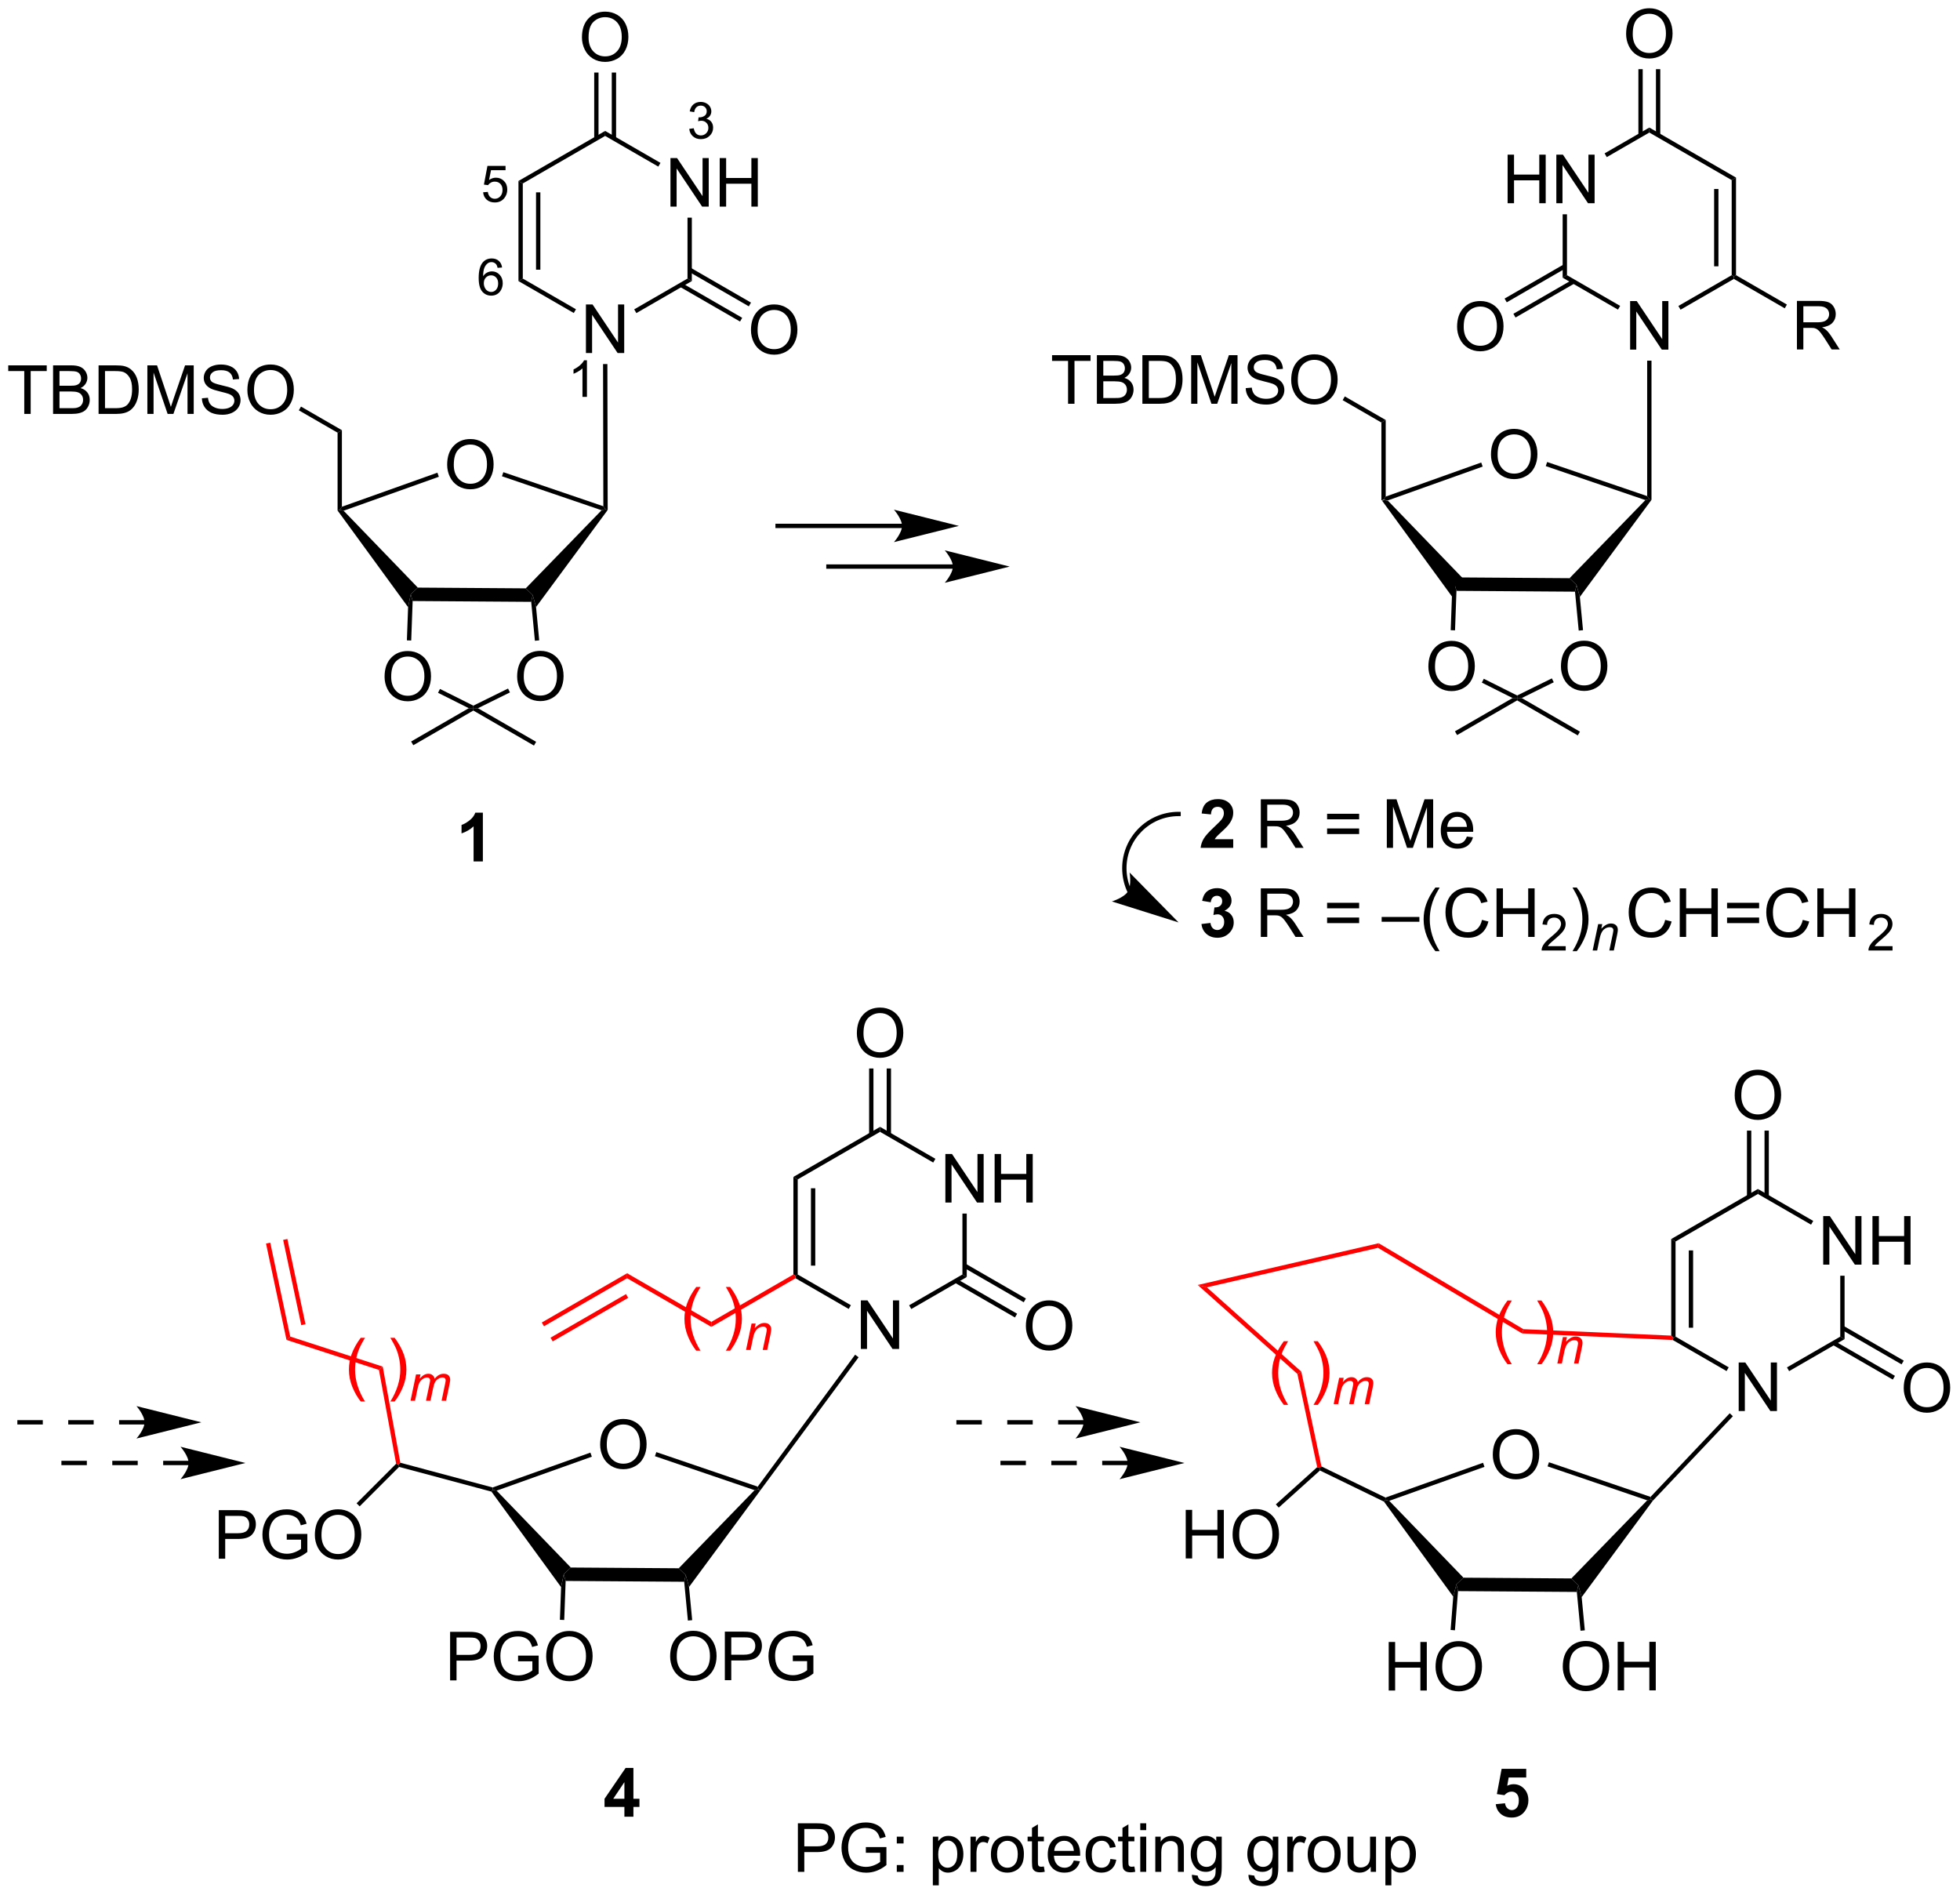 <?xml version="1.0" encoding="UTF-8"?>
<!DOCTYPE svg PUBLIC '-//W3C//DTD SVG 1.0//EN'
          'http://www.w3.org/TR/2001/REC-SVG-20010904/DTD/svg10.dtd'>
<svg stroke-dasharray="none" shape-rendering="auto" xmlns="http://www.w3.org/2000/svg" font-family="'Dialog'" text-rendering="auto" width="634" fill-opacity="1" color-interpolation="auto" color-rendering="auto" preserveAspectRatio="xMidYMid meet" font-size="12px" viewBox="0 0 634 613" fill="black" xmlns:xlink="http://www.w3.org/1999/xlink" stroke="black" image-rendering="auto" stroke-miterlimit="10" stroke-linecap="square" stroke-linejoin="miter" font-style="normal" stroke-width="1" height="613" stroke-dashoffset="0" font-weight="normal" stroke-opacity="1"
><!--Generated by the Batik Graphics2D SVG Generator--><defs id="genericDefs"
  /><g
  ><defs id="defs1"
    ><clipPath clipPathUnits="userSpaceOnUse" id="clipPath1"
      ><path d="M1.215 1.598 L238.766 1.598 L238.766 231.374 L1.215 231.374 L1.215 1.598 Z"
      /></clipPath
      ><clipPath clipPathUnits="userSpaceOnUse" id="clipPath2"
      ><path d="M-0.566 26.012 L-0.566 249.398 L230.381 249.398 L230.381 26.012 Z"
      /></clipPath
    ></defs
    ><g transform="scale(2.667,2.667) translate(-1.215,-1.598) matrix(1.029,0,0,1.029,1.796,-25.158)"
    ><path d="M171.798 94.103 L170.963 94.891 L170.652 96.412 L162.335 85.012 L162.59 84.93 L163.048 85.038 Z" stroke="none" clip-path="url(#clipPath2)"
    /></g
    ><g transform="matrix(2.743,0,0,2.743,1.552,-71.349)"
    ><path d="M185.739 96.395 L185.349 94.99 L184.525 94.191 L193.469 84.98 L193.932 84.869 L194.188 84.952 Z" stroke="none" clip-path="url(#clipPath2)"
    /></g
    ><g transform="matrix(2.743,0,0,2.743,1.552,-71.349)"
    ><path d="M175.258 79.622 Q175.258 78.195 176.024 77.391 Q176.79 76.583 178 76.583 Q178.792 76.583 179.428 76.963 Q180.066 77.341 180.399 78.018 Q180.735 78.695 180.735 79.555 Q180.735 80.427 180.383 81.114 Q180.032 81.802 179.386 82.156 Q178.743 82.51 177.995 82.51 Q177.188 82.51 176.55 82.12 Q175.915 81.726 175.586 81.052 Q175.258 80.375 175.258 79.622 ZM176.04 79.633 Q176.04 80.669 176.594 81.266 Q177.152 81.859 177.993 81.859 Q178.847 81.859 179.399 81.258 Q179.954 80.656 179.954 79.552 Q179.954 78.851 179.717 78.331 Q179.48 77.81 179.024 77.523 Q178.571 77.234 178.003 77.234 Q177.198 77.234 176.618 77.789 Q176.04 78.341 176.04 79.633 Z" stroke="none" clip-path="url(#clipPath2)"
    /></g
    ><g transform="matrix(2.743,0,0,2.743,1.552,-71.349)"
    ><path d="M163.048 85.038 L162.59 84.93 L162.845 84.568 L174.107 80.552 L174.278 81.033 Z" stroke="none" clip-path="url(#clipPath2)"
    /></g
    ><g transform="matrix(2.743,0,0,2.743,1.552,-71.349)"
    ><path d="M181.718 80.975 L181.883 80.492 L193.677 84.512 L193.932 84.869 L193.469 84.98 Z" stroke="none" clip-path="url(#clipPath2)"
    /></g
    ><g transform="matrix(2.743,0,0,2.743,1.552,-71.349)"
    ><path d="M162.845 84.568 L162.59 84.93 L162.335 85.012 L162.335 75.835 L162.845 75.541 Z" stroke="none" clip-path="url(#clipPath2)"
    /></g
    ><g transform="matrix(2.743,0,0,2.743,1.552,-71.349)"
    ><path d="M191.667 67.238 L191.667 61.512 L192.445 61.512 L195.453 66.007 L195.453 61.512 L196.18 61.512 L196.18 67.238 L195.401 67.238 L192.393 62.738 L192.393 67.238 L191.667 67.238 Z" stroke="none" clip-path="url(#clipPath2)"
    /></g
    ><g transform="matrix(2.743,0,0,2.743,1.552,-71.349)"
    ><path d="M194.188 84.952 L193.932 84.869 L193.677 84.512 L193.677 68.542 L194.188 68.542 Z" stroke="none" clip-path="url(#clipPath2)"
    /></g
    ><g transform="matrix(2.743,0,0,2.743,1.552,-71.349)"
    ><path d="M177.22 49.975 L177.22 44.249 L177.977 44.249 L177.977 46.6 L180.954 46.6 L180.954 44.249 L181.712 44.249 L181.712 49.975 L180.954 49.975 L180.954 47.275 L177.977 47.275 L177.977 49.975 L177.22 49.975 ZM182.966 49.975 L182.966 44.249 L183.744 44.249 L186.752 48.743 L186.752 44.249 L187.479 44.249 L187.479 49.975 L186.7 49.975 L183.692 45.475 L183.692 49.975 L182.966 49.975 Z" stroke="none" clip-path="url(#clipPath2)"
    /></g
    ><g transform="matrix(2.743,0,0,2.743,1.552,-71.349)"
    ><path d="M197.614 62.532 L197.359 62.09 L203.644 58.462 L203.899 58.609 L203.899 58.904 Z" stroke="none" clip-path="url(#clipPath2)"
    /></g
    ><g transform="matrix(2.743,0,0,2.743,1.552,-71.349)"
    ><path d="M204.154 58.462 L203.899 58.609 L203.644 58.462 L203.644 47.248 L204.154 46.953 ZM202.083 57.413 L202.083 48.296 L201.572 48.296 L201.572 57.413 Z" stroke="none" clip-path="url(#clipPath2)"
    /></g
    ><g transform="matrix(2.743,0,0,2.743,1.552,-71.349)"
    ><path d="M204.154 46.953 L203.644 47.248 L193.932 41.641 L193.932 41.051 Z" stroke="none" clip-path="url(#clipPath2)"
    /></g
    ><g transform="matrix(2.743,0,0,2.743,1.552,-71.349)"
    ><path d="M193.932 41.051 L193.932 41.641 L188.913 44.539 L188.658 44.097 Z" stroke="none" clip-path="url(#clipPath2)"
    /></g
    ><g transform="matrix(2.743,0,0,2.743,1.552,-71.349)"
    ><path d="M183.71 51.279 L184.221 51.279 L184.221 58.462 L183.71 58.756 Z" stroke="none" clip-path="url(#clipPath2)"
    /></g
    ><g transform="matrix(2.743,0,0,2.743,1.552,-71.349)"
    ><path d="M183.71 58.756 L184.221 58.462 L190.49 62.081 L190.235 62.523 Z" stroke="none" clip-path="url(#clipPath2)"
    /></g
    ><g transform="matrix(2.743,0,0,2.743,1.552,-71.349)"
    ><path d="M191.195 30.023 Q191.195 28.596 191.961 27.791 Q192.727 26.984 193.938 26.984 Q194.729 26.984 195.365 27.364 Q196.003 27.742 196.336 28.419 Q196.672 29.096 196.672 29.956 Q196.672 30.828 196.32 31.515 Q195.969 32.203 195.323 32.557 Q194.68 32.911 193.932 32.911 Q193.125 32.911 192.487 32.521 Q191.852 32.127 191.524 31.453 Q191.195 30.776 191.195 30.023 ZM191.977 30.034 Q191.977 31.07 192.531 31.666 Q193.089 32.26 193.93 32.26 Q194.784 32.26 195.336 31.659 Q195.891 31.057 195.891 29.953 Q195.891 29.252 195.654 28.732 Q195.417 28.211 194.961 27.924 Q194.508 27.635 193.94 27.635 Q193.136 27.635 192.555 28.19 Q191.977 28.742 191.977 30.034 Z" stroke="none" clip-path="url(#clipPath2)"
    /></g
    ><g transform="matrix(2.743,0,0,2.743,1.552,-71.349)"
    ><path d="M195.223 41.944 L195.223 34.168 L194.713 34.168 L194.713 41.944 ZM193.152 41.944 L193.152 34.168 L192.642 34.168 L192.642 41.944 Z" stroke="none" clip-path="url(#clipPath2)"
    /></g
    ><g transform="matrix(2.743,0,0,2.743,1.552,-71.349)"
    ><path d="M125.386 73.622 L125.386 68.57 L123.498 68.57 L123.498 67.895 L128.037 67.895 L128.037 68.57 L126.144 68.57 L126.144 73.622 L125.386 73.622 ZM128.784 73.622 L128.784 67.895 L130.932 67.895 Q131.588 67.895 131.984 68.07 Q132.382 68.242 132.607 68.603 Q132.83 68.965 132.83 69.359 Q132.83 69.726 132.63 70.051 Q132.432 70.374 132.031 70.575 Q132.549 70.726 132.828 71.093 Q133.109 71.46 133.109 71.96 Q133.109 72.364 132.937 72.71 Q132.768 73.054 132.518 73.242 Q132.268 73.429 131.89 73.525 Q131.515 73.622 130.968 73.622 L128.784 73.622 ZM129.541 70.301 L130.781 70.301 Q131.284 70.301 131.502 70.234 Q131.791 70.148 131.937 69.95 Q132.086 69.749 132.086 69.45 Q132.086 69.163 131.948 68.947 Q131.812 68.731 131.557 68.65 Q131.304 68.57 130.687 68.57 L129.541 68.57 L129.541 70.301 ZM129.541 72.945 L130.968 72.945 Q131.336 72.945 131.484 72.919 Q131.744 72.872 131.919 72.762 Q132.096 72.653 132.208 72.445 Q132.323 72.234 132.323 71.96 Q132.323 71.64 132.159 71.406 Q131.994 71.169 131.703 71.072 Q131.414 70.976 130.867 70.976 L129.541 70.976 L129.541 72.945 ZM134.151 73.622 L134.151 67.895 L136.125 67.895 Q136.791 67.895 137.143 67.976 Q137.635 68.09 137.984 68.387 Q138.437 68.77 138.661 69.367 Q138.885 69.96 138.885 70.726 Q138.885 71.379 138.732 71.885 Q138.58 72.387 138.341 72.718 Q138.104 73.046 137.82 73.236 Q137.539 73.426 137.138 73.525 Q136.737 73.622 136.218 73.622 L134.151 73.622 ZM134.909 72.945 L136.132 72.945 Q136.698 72.945 137.02 72.84 Q137.343 72.734 137.534 72.544 Q137.804 72.273 137.953 71.82 Q138.104 71.364 138.104 70.715 Q138.104 69.817 137.81 69.335 Q137.515 68.851 137.093 68.687 Q136.789 68.57 136.112 68.57 L134.909 68.57 L134.909 72.945 ZM139.905 73.622 L139.905 67.895 L141.045 67.895 L142.402 71.95 Q142.589 72.515 142.675 72.796 Q142.772 72.484 142.98 71.879 L144.35 67.895 L145.371 67.895 L145.371 73.622 L144.639 73.622 L144.639 68.827 L142.975 73.622 L142.293 73.622 L140.636 68.747 L140.636 73.622 L139.905 73.622 ZM146.334 71.781 L147.05 71.718 Q147.1 72.148 147.285 72.424 Q147.472 72.7 147.863 72.869 Q148.254 73.038 148.741 73.038 Q149.175 73.038 149.506 72.911 Q149.839 72.781 150.001 72.557 Q150.162 72.333 150.162 72.067 Q150.162 71.796 150.006 71.596 Q149.85 71.395 149.491 71.257 Q149.261 71.169 148.472 70.978 Q147.683 70.788 147.366 70.622 Q146.957 70.406 146.754 70.088 Q146.553 69.77 146.553 69.374 Q146.553 68.942 146.798 68.564 Q147.045 68.187 147.517 67.992 Q147.991 67.796 148.569 67.796 Q149.207 67.796 149.691 68.002 Q150.178 68.208 150.439 68.606 Q150.702 69.004 150.722 69.507 L149.996 69.562 Q149.936 69.02 149.597 68.744 Q149.261 68.465 148.6 68.465 Q147.912 68.465 147.597 68.718 Q147.285 68.968 147.285 69.325 Q147.285 69.632 147.506 69.833 Q147.725 70.031 148.649 70.242 Q149.574 70.45 149.918 70.606 Q150.418 70.835 150.655 71.189 Q150.894 71.544 150.894 72.004 Q150.894 72.46 150.631 72.867 Q150.371 73.27 149.879 73.497 Q149.389 73.721 148.777 73.721 Q147.998 73.721 147.472 73.494 Q146.949 73.265 146.649 72.812 Q146.35 72.356 146.334 71.781 ZM151.699 70.833 Q151.699 69.406 152.464 68.601 Q153.23 67.794 154.441 67.794 Q155.233 67.794 155.868 68.174 Q156.506 68.551 156.839 69.228 Q157.175 69.906 157.175 70.765 Q157.175 71.637 156.824 72.325 Q156.472 73.012 155.827 73.367 Q155.183 73.721 154.436 73.721 Q153.629 73.721 152.991 73.33 Q152.355 72.937 152.027 72.262 Q151.699 71.585 151.699 70.833 ZM152.48 70.843 Q152.48 71.879 153.035 72.476 Q153.592 73.07 154.433 73.07 Q155.287 73.07 155.839 72.468 Q156.394 71.867 156.394 70.762 Q156.394 70.062 156.157 69.541 Q155.92 69.02 155.464 68.734 Q155.011 68.445 154.444 68.445 Q153.639 68.445 153.058 68.999 Q152.48 69.551 152.48 70.843 Z" stroke="none" clip-path="url(#clipPath2)"
    /></g
    ><g transform="matrix(2.743,0,0,2.743,1.552,-71.349)"
    ><path d="M162.845 75.541 L162.335 75.835 L157.767 73.198 L158.022 72.756 Z" stroke="none" clip-path="url(#clipPath2)"
    /></g
    ><g transform="matrix(2.743,0,0,2.743,1.552,-71.349)"
    ><path d="M171.262 64.549 Q171.262 63.122 172.027 62.318 Q172.793 61.51 174.004 61.51 Q174.796 61.51 175.431 61.89 Q176.069 62.268 176.402 62.945 Q176.738 63.622 176.738 64.481 Q176.738 65.354 176.387 66.041 Q176.035 66.729 175.389 67.083 Q174.746 67.437 173.999 67.437 Q173.191 67.437 172.554 67.047 Q171.918 66.653 171.59 65.979 Q171.262 65.302 171.262 64.549 ZM172.043 64.56 Q172.043 65.596 172.598 66.192 Q173.155 66.786 173.996 66.786 Q174.85 66.786 175.402 66.185 Q175.957 65.583 175.957 64.479 Q175.957 63.778 175.72 63.258 Q175.483 62.737 175.027 62.45 Q174.574 62.161 174.007 62.161 Q173.202 62.161 172.621 62.716 Q172.043 63.268 172.043 64.56 Z" stroke="none" clip-path="url(#clipPath2)"
    /></g
    ><g transform="matrix(2.743,0,0,2.743,1.552,-71.349)"
    ><path d="M183.838 57.192 L176.864 61.218 L177.119 61.66 L184.093 57.634 ZM184.874 58.986 L177.9 63.013 L178.155 63.454 L185.129 59.428 Z" stroke="none" clip-path="url(#clipPath2)"
    /></g
    ><g transform="matrix(2.743,0,0,2.743,1.552,-71.349)"
    ><path d="M167.877 104.621 Q167.877 103.194 168.642 102.39 Q169.408 101.582 170.619 101.582 Q171.411 101.582 172.046 101.963 Q172.684 102.34 173.017 103.017 Q173.353 103.694 173.353 104.554 Q173.353 105.426 173.002 106.114 Q172.65 106.801 172.004 107.155 Q171.361 107.509 170.614 107.509 Q169.806 107.509 169.168 107.119 Q168.533 106.725 168.205 106.051 Q167.877 105.374 167.877 104.621 ZM168.658 104.632 Q168.658 105.668 169.213 106.265 Q169.77 106.858 170.611 106.858 Q171.465 106.858 172.017 106.257 Q172.572 105.655 172.572 104.551 Q172.572 103.85 172.335 103.33 Q172.098 102.809 171.642 102.522 Q171.189 102.233 170.622 102.233 Q169.817 102.233 169.236 102.788 Q168.658 103.34 168.658 104.632 Z" stroke="none" clip-path="url(#clipPath2)"
    /></g
    ><g transform="matrix(2.743,0,0,2.743,1.552,-71.349)"
    ><path d="M183.51 104.6 Q183.51 103.173 184.275 102.368 Q185.041 101.561 186.252 101.561 Q187.044 101.561 187.679 101.941 Q188.317 102.318 188.65 102.996 Q188.986 103.673 188.986 104.532 Q188.986 105.404 188.635 106.092 Q188.283 106.779 187.637 107.133 Q186.994 107.488 186.247 107.488 Q185.439 107.488 184.801 107.097 Q184.166 106.704 183.838 106.029 Q183.51 105.352 183.51 104.6 ZM184.291 104.61 Q184.291 105.647 184.846 106.243 Q185.403 106.837 186.244 106.837 Q187.098 106.837 187.65 106.235 Q188.205 105.633 188.205 104.529 Q188.205 103.829 187.968 103.308 Q187.731 102.787 187.275 102.501 Q186.822 102.212 186.255 102.212 Q185.45 102.212 184.869 102.766 Q184.291 103.318 184.291 104.61 Z" stroke="none" clip-path="url(#clipPath2)"
    /></g
    ><g transform="matrix(2.743,0,0,2.743,1.552,-71.349)"
    ><path d="M174.181 106.508 L174.41 106.052 L178.346 108.023 L178.345 108.308 L177.807 108.324 Z" stroke="none" clip-path="url(#clipPath2)"
    /></g
    ><g transform="matrix(2.743,0,0,2.743,1.552,-71.349)"
    ><path d="M178.886 108.326 L178.345 108.308 L178.346 108.023 L182.437 106.007 L182.663 106.464 Z" stroke="none" clip-path="url(#clipPath2)"
    /></g
    ><g transform="matrix(2.743,0,0,2.743,1.552,-71.349)"
    ><path d="M177.807 108.324 L178.345 108.308 L178.345 108.603 L171.264 112.691 L171.009 112.249 Z" stroke="none" clip-path="url(#clipPath2)"
    /></g
    ><g transform="matrix(2.743,0,0,2.743,1.552,-71.349)"
    ><path d="M178.345 108.603 L178.345 108.308 L178.886 108.326 L185.75 112.289 L185.495 112.731 Z" stroke="none" clip-path="url(#clipPath2)"
    /></g
    ><g transform="matrix(2.743,0,0,2.743,1.552,-71.349)"
    ><path d="M170.652 96.412 L170.963 94.891 L171.189 95.686 L171.019 100.342 L170.509 100.323 Z" stroke="none" clip-path="url(#clipPath2)"
    /></g
    ><g transform="matrix(2.743,0,0,2.743,1.552,-71.349)"
    ><path d="M185.168 95.783 L185.349 94.99 L185.739 96.395 L186.113 100.322 L185.605 100.371 Z" stroke="none" clip-path="url(#clipPath2)"
    /></g
    ><g transform="matrix(2.743,0,0,2.743,1.552,-71.349)"
    ><path d="M184.525 94.191 L185.349 94.99 L185.168 95.783 L171.189 95.686 L170.963 94.891 L171.798 94.103 Z" stroke="none" clip-path="url(#clipPath2)"
    /></g
    ><g transform="matrix(2.743,0,0,2.743,1.552,-71.349)"
    ><path d="M105.806 87.771 L91.132 87.771 L90.877 87.771 L90.877 88.281 L91.132 88.281 L105.806 88.281 L106.062 88.281 L106.062 87.771 L105.806 87.771 ZM112.506 88.026 L104.852 86.113 C104.852 86.113 105.806 87.189 105.806 88.026 C105.806 88.863 104.852 89.939 104.852 89.939 Z" stroke="none" clip-path="url(#clipPath2)"
    /></g
    ><g transform="matrix(2.743,0,0,2.743,1.552,-71.349)"
    ><path d="M111.801 92.567 L97.127 92.567 L96.872 92.567 L96.872 93.077 L97.127 93.077 L111.801 93.077 L112.056 93.077 L112.056 92.567 L111.801 92.567 ZM118.5 92.822 L110.847 90.909 C110.847 90.909 111.801 91.984 111.801 92.822 C111.801 93.659 110.847 94.735 110.847 94.735 Z" stroke="none" clip-path="url(#clipPath2)"
    /></g
    ><g transform="matrix(2.743,0,0,2.743,1.552,-71.349)"
    ><path d="M204.47 192.403 L204.47 186.677 L205.249 186.677 L208.256 191.172 L208.256 186.677 L208.983 186.677 L208.983 192.403 L208.204 192.403 L205.196 187.903 L205.196 192.403 L204.47 192.403 Z" stroke="none" clip-path="url(#clipPath2)"
    /></g
    ><g transform="matrix(2.743,0,0,2.743,1.552,-71.349)"
    ><path d="M139.262 209.785 L139.262 204.059 L140.02 204.059 L140.02 206.41 L142.997 206.41 L142.997 204.059 L143.755 204.059 L143.755 209.785 L142.997 209.785 L142.997 207.085 L140.02 207.085 L140.02 209.785 L139.262 209.785 ZM144.787 206.996 Q144.787 205.569 145.553 204.764 Q146.318 203.957 147.529 203.957 Q148.321 203.957 148.956 204.337 Q149.595 204.715 149.928 205.392 Q150.264 206.069 150.264 206.928 Q150.264 207.801 149.912 208.488 Q149.561 209.176 148.915 209.53 Q148.272 209.884 147.524 209.884 Q146.717 209.884 146.079 209.494 Q145.443 209.1 145.115 208.426 Q144.787 207.749 144.787 206.996 ZM145.568 207.007 Q145.568 208.043 146.123 208.639 Q146.68 209.233 147.522 209.233 Q148.376 209.233 148.928 208.632 Q149.482 208.03 149.482 206.926 Q149.482 206.225 149.245 205.704 Q149.008 205.184 148.553 204.897 Q148.1 204.608 147.532 204.608 Q146.727 204.608 146.147 205.163 Q145.568 205.715 145.568 207.007 Z" stroke="none" clip-path="url(#clipPath2)"
    /></g
    ><g transform="matrix(2.743,0,0,2.743,1.552,-71.349)"
    ><path d="M154.765 199.018 L155.046 199.109 L155.089 199.414 L150.23 203.789 L149.888 203.41 Z" stroke="none" clip-path="url(#clipPath2)"
    /></g
    ><g transform="matrix(2.743,0,0,2.743,1.552,-71.349)"
    ><path d="M214.437 175.14 L214.437 169.414 L215.215 169.414 L218.223 173.909 L218.223 169.414 L218.95 169.414 L218.95 175.14 L218.171 175.14 L215.163 170.64 L215.163 175.14 L214.437 175.14 ZM220.245 175.14 L220.245 169.414 L221.003 169.414 L221.003 171.765 L223.98 171.765 L223.98 169.414 L224.737 169.414 L224.737 175.14 L223.98 175.14 L223.98 172.44 L221.003 172.44 L221.003 175.14 L220.245 175.14 Z" stroke="none" clip-path="url(#clipPath2)"
    /></g
    ><g transform="matrix(2.743,0,0,2.743,1.552,-71.349)"
    ><path d="M210.417 187.697 L210.162 187.256 L216.447 183.627 L216.957 183.921 Z" stroke="none" clip-path="url(#clipPath2)"
    /></g
    ><g transform="matrix(2.743,0,0,2.743,1.552,-71.349)"
    ><path d="M216.957 183.921 L216.447 183.627 L216.447 176.444 L216.957 176.444 Z" stroke="none" clip-path="url(#clipPath2)"
    /></g
    ><g transform="matrix(2.743,0,0,2.743,1.552,-71.349)"
    ><path d="M213.26 169.984 L213.005 170.425 L206.736 166.806 L206.736 166.216 Z" stroke="none" clip-path="url(#clipPath2)"
    /></g
    ><g transform="matrix(2.743,0,0,2.743,1.552,-71.349)"
    ><path d="M206.736 166.216 L206.736 166.806 L197.024 172.413 L196.514 172.118 Z" stroke="none" clip-path="url(#clipPath2)"
    /></g
    ><g transform="matrix(2.743,0,0,2.743,1.552,-71.349)"
    ><path d="M196.514 172.118 L197.024 172.413 L197.024 183.627 L196.769 183.774 L196.514 183.508 ZM198.585 173.461 L198.585 182.578 L199.095 182.578 L199.095 173.461 Z" stroke="none" clip-path="url(#clipPath2)"
    /></g
    ><g transform="matrix(2.743,0,0,2.743,1.552,-71.349)"
    ><path d="M196.695 184.026 L196.769 183.774 L197.024 183.627 L203.293 187.247 L203.038 187.688 Z" stroke="none" clip-path="url(#clipPath2)"
    /></g
    ><g transform="matrix(2.743,0,0,2.743,1.552,-71.349)"
    ><path d="M203.999 155.188 Q203.999 153.761 204.764 152.957 Q205.53 152.149 206.741 152.149 Q207.532 152.149 208.168 152.53 Q208.806 152.907 209.139 153.584 Q209.475 154.261 209.475 155.121 Q209.475 155.993 209.124 156.68 Q208.772 157.368 208.126 157.722 Q207.483 158.076 206.736 158.076 Q205.928 158.076 205.29 157.686 Q204.655 157.292 204.327 156.618 Q203.999 155.941 203.999 155.188 ZM204.78 155.199 Q204.78 156.235 205.334 156.832 Q205.892 157.425 206.733 157.425 Q207.587 157.425 208.139 156.824 Q208.694 156.222 208.694 155.118 Q208.694 154.417 208.457 153.897 Q208.22 153.376 207.764 153.089 Q207.311 152.8 206.743 152.8 Q205.939 152.8 205.358 153.355 Q204.78 153.907 204.78 155.199 Z" stroke="none" clip-path="url(#clipPath2)"
    /></g
    ><g transform="matrix(2.743,0,0,2.743,1.552,-71.349)"
    ><path d="M208.026 167.109 L208.026 159.333 L207.516 159.333 L207.516 167.109 ZM205.955 167.109 L205.955 159.333 L205.445 159.333 L205.445 167.109 Z" stroke="none" clip-path="url(#clipPath2)"
    /></g
    ><g transform="matrix(2.743,0,0,2.743,1.552,-71.349)"
    ><path d="M223.932 189.714 Q223.932 188.287 224.698 187.483 Q225.463 186.675 226.674 186.675 Q227.466 186.675 228.101 187.055 Q228.739 187.433 229.073 188.11 Q229.409 188.787 229.409 189.647 Q229.409 190.519 229.057 191.207 Q228.706 191.894 228.06 192.248 Q227.417 192.602 226.669 192.602 Q225.862 192.602 225.224 192.212 Q224.588 191.819 224.26 191.144 Q223.932 190.467 223.932 189.714 ZM224.713 189.725 Q224.713 190.761 225.268 191.358 Q225.825 191.951 226.667 191.951 Q227.521 191.951 228.073 191.35 Q228.627 190.748 228.627 189.644 Q228.627 188.944 228.391 188.423 Q228.154 187.902 227.698 187.615 Q227.245 187.326 226.677 187.326 Q225.872 187.326 225.292 187.881 Q224.713 188.433 224.713 189.725 Z" stroke="none" clip-path="url(#clipPath2)"
    /></g
    ><g transform="matrix(2.743,0,0,2.743,1.552,-71.349)"
    ><path d="M215.539 184.593 L222.643 188.694 L222.898 188.253 L215.794 184.151 ZM216.575 182.799 L223.679 186.9 L223.934 186.458 L216.83 182.357 Z" stroke="none" clip-path="url(#clipPath2)"
    /></g
    ><g fill="red" transform="matrix(2.743,0,0,2.743,1.552,-71.349)" stroke="red"
    ><path d="M196.514 183.508 L196.769 183.774 L196.695 184.026 L178.932 183.251 L179.082 182.747 Z" stroke="none" clip-path="url(#clipPath2)"
    /></g
    ><g fill="red" transform="matrix(2.743,0,0,2.743,1.552,-71.349)" stroke="red"
    ><path d="M179.082 182.747 L178.932 183.251 L161.932 173.157 L162.016 172.614 Z" stroke="none" clip-path="url(#clipPath2)"
    /></g
    ><g fill="red" transform="matrix(2.743,0,0,2.743,1.552,-71.349)" stroke="red"
    ><path d="M155.269 198.934 L155.046 199.109 L154.765 199.018 L152.429 188.026 L152.893 187.756 Z" stroke="none" clip-path="url(#clipPath2)"
    /></g
    ><g fill="red" transform="matrix(2.743,0,0,2.743,1.552,-71.349)" stroke="red"
    ><path d="M152.893 187.756 L152.429 188.026 L140.678 177.539 L141.753 177.814 Z" stroke="none" clip-path="url(#clipPath2)"
    /></g
    ><g fill="red" transform="matrix(2.743,0,0,2.743,1.552,-71.349)" stroke="red"
    ><path d="M162.016 172.614 L161.932 173.157 L141.753 177.814 L140.678 177.539 Z" stroke="none" clip-path="url(#clipPath2)"
    /></g
    ><g transform="matrix(2.743,0,0,2.743,1.552,-71.349)"
    ><path d="M73.067 240.239 L73.067 239.086 L70.724 239.086 L70.724 238.125 L73.208 234.489 L74.13 234.489 L74.13 238.122 L74.841 238.122 L74.841 239.086 L74.13 239.086 L74.13 240.239 L73.067 240.239 ZM73.067 238.122 L73.067 236.164 L71.752 238.122 L73.067 238.122 Z" stroke="none" clip-path="url(#clipPath2)"
    /></g
    ><g transform="matrix(2.743,0,0,2.743,1.552,-71.349)"
    ><path d="M93.524 246.741 L93.524 241.015 L95.685 241.015 Q96.256 241.015 96.555 241.069 Q96.977 241.14 97.261 241.338 Q97.547 241.533 97.722 241.89 Q97.896 242.244 97.896 242.671 Q97.896 243.4 97.43 243.908 Q96.966 244.413 95.75 244.413 L94.282 244.413 L94.282 246.741 L93.524 246.741 ZM94.282 243.736 L95.763 243.736 Q96.498 243.736 96.805 243.463 Q97.115 243.189 97.115 242.694 Q97.115 242.335 96.933 242.08 Q96.75 241.822 96.454 241.741 Q96.263 241.689 95.748 241.689 L94.282 241.689 L94.282 243.736 ZM101.539 244.494 L101.539 243.822 L103.966 243.819 L103.966 245.944 Q103.407 246.39 102.813 246.616 Q102.219 246.84 101.594 246.84 Q100.75 246.84 100.06 246.478 Q99.373 246.116 99.021 245.434 Q98.67 244.749 98.67 243.905 Q98.67 243.069 99.019 242.345 Q99.368 241.619 100.024 241.267 Q100.68 240.916 101.537 240.916 Q102.157 240.916 102.659 241.119 Q103.162 241.319 103.446 241.679 Q103.732 242.038 103.881 242.616 L103.196 242.804 Q103.068 242.366 102.875 242.116 Q102.685 241.866 102.329 241.715 Q101.974 241.564 101.539 241.564 Q101.021 241.564 100.641 241.723 Q100.263 241.882 100.029 242.14 Q99.797 242.398 99.67 242.705 Q99.451 243.236 99.451 243.858 Q99.451 244.624 99.714 245.14 Q99.977 245.655 100.48 245.905 Q100.985 246.155 101.552 246.155 Q102.045 246.155 102.513 245.965 Q102.982 245.775 103.224 245.562 L103.224 244.494 L101.539 244.494 ZM105.189 243.392 L105.189 242.593 L105.989 242.593 L105.989 243.392 L105.189 243.392 ZM105.189 246.741 L105.189 245.939 L105.989 245.939 L105.989 246.741 L105.189 246.741 ZM109.439 248.332 L109.439 242.593 L110.08 242.593 L110.08 243.132 Q110.306 242.814 110.59 242.658 Q110.877 242.499 111.283 242.499 Q111.814 242.499 112.22 242.773 Q112.627 243.046 112.832 243.543 Q113.041 244.041 113.041 244.635 Q113.041 245.273 112.811 245.783 Q112.582 246.291 112.147 246.564 Q111.713 246.835 111.231 246.835 Q110.879 246.835 110.601 246.687 Q110.322 246.538 110.142 246.312 L110.142 248.332 L109.439 248.332 ZM110.075 244.689 Q110.075 245.491 110.397 245.874 Q110.723 246.257 111.184 246.257 Q111.653 246.257 111.986 245.861 Q112.322 245.463 112.322 244.632 Q112.322 243.838 111.994 243.444 Q111.668 243.049 111.215 243.049 Q110.767 243.049 110.421 243.47 Q110.075 243.89 110.075 244.689 ZM113.881 246.741 L113.881 242.593 L114.513 242.593 L114.513 243.22 Q114.756 242.78 114.959 242.64 Q115.164 242.499 115.412 242.499 Q115.766 242.499 116.133 242.726 L115.891 243.377 Q115.633 243.226 115.375 243.226 Q115.146 243.226 114.961 243.364 Q114.779 243.502 114.701 243.749 Q114.584 244.124 114.584 244.569 L114.584 246.741 L113.881 246.741 ZM116.289 244.666 Q116.289 243.515 116.93 242.96 Q117.466 242.499 118.235 242.499 Q119.091 242.499 119.633 243.059 Q120.177 243.619 120.177 244.608 Q120.177 245.408 119.935 245.869 Q119.696 246.327 119.237 246.582 Q118.779 246.835 118.235 246.835 Q117.365 246.835 116.826 246.278 Q116.289 245.718 116.289 244.666 ZM117.013 244.666 Q117.013 245.463 117.36 245.861 Q117.709 246.257 118.235 246.257 Q118.758 246.257 119.105 245.858 Q119.454 245.46 119.454 244.642 Q119.454 243.874 119.105 243.478 Q118.756 243.08 118.235 243.08 Q117.709 243.08 117.36 243.476 Q117.013 243.869 117.013 244.666 ZM122.535 246.111 L122.637 246.733 Q122.34 246.796 122.106 246.796 Q121.723 246.796 121.512 246.676 Q121.301 246.554 121.215 246.356 Q121.129 246.158 121.129 245.525 L121.129 243.14 L120.614 243.14 L120.614 242.593 L121.129 242.593 L121.129 241.564 L121.83 241.142 L121.83 242.593 L122.535 242.593 L122.535 243.14 L121.83 243.14 L121.83 245.564 Q121.83 245.866 121.866 245.952 Q121.903 246.038 121.986 246.09 Q122.072 246.14 122.228 246.14 Q122.345 246.14 122.535 246.111 ZM126.063 245.405 L126.789 245.494 Q126.618 246.132 126.151 246.483 Q125.688 246.835 124.966 246.835 Q124.055 246.835 123.521 246.275 Q122.99 245.713 122.99 244.702 Q122.99 243.655 123.529 243.077 Q124.068 242.499 124.927 242.499 Q125.758 242.499 126.284 243.067 Q126.813 243.632 126.813 244.658 Q126.813 244.72 126.81 244.845 L123.716 244.845 Q123.756 245.53 124.102 245.895 Q124.451 246.257 124.969 246.257 Q125.357 246.257 125.631 246.054 Q125.904 245.851 126.063 245.405 ZM123.756 244.267 L126.071 244.267 Q126.024 243.744 125.805 243.483 Q125.469 243.077 124.935 243.077 Q124.451 243.077 124.12 243.403 Q123.789 243.726 123.756 244.267 ZM130.379 245.22 L131.072 245.312 Q130.957 246.025 130.491 246.431 Q130.025 246.835 129.345 246.835 Q128.494 246.835 127.976 246.278 Q127.457 245.72 127.457 244.681 Q127.457 244.01 127.679 243.507 Q127.903 243.002 128.358 242.752 Q128.814 242.499 129.348 242.499 Q130.025 242.499 130.455 242.84 Q130.885 243.181 131.004 243.812 L130.322 243.916 Q130.223 243.499 129.976 243.288 Q129.728 243.077 129.377 243.077 Q128.845 243.077 128.512 243.457 Q128.181 243.838 128.181 244.663 Q128.181 245.499 128.502 245.879 Q128.822 246.257 129.338 246.257 Q129.752 246.257 130.028 246.004 Q130.306 245.749 130.379 245.22 ZM133.207 246.111 L133.309 246.733 Q133.012 246.796 132.778 246.796 Q132.395 246.796 132.184 246.676 Q131.973 246.554 131.887 246.356 Q131.801 246.158 131.801 245.525 L131.801 243.14 L131.286 243.14 L131.286 242.593 L131.801 242.593 L131.801 241.564 L132.502 241.142 L132.502 242.593 L133.207 242.593 L133.207 243.14 L132.502 243.14 L132.502 245.564 Q132.502 245.866 132.538 245.952 Q132.575 246.038 132.658 246.09 Q132.744 246.14 132.9 246.14 Q133.017 246.14 133.207 246.111 ZM133.899 241.822 L133.899 241.015 L134.602 241.015 L134.602 241.822 L133.899 241.822 ZM133.899 246.741 L133.899 242.593 L134.602 242.593 L134.602 246.741 L133.899 246.741 ZM135.673 246.741 L135.673 242.593 L136.306 242.593 L136.306 243.181 Q136.762 242.499 137.627 242.499 Q138.002 242.499 138.314 242.635 Q138.629 242.767 138.786 242.986 Q138.942 243.205 139.004 243.507 Q139.043 243.702 139.043 244.189 L139.043 246.741 L138.34 246.741 L138.34 244.218 Q138.34 243.788 138.257 243.575 Q138.176 243.361 137.968 243.236 Q137.76 243.108 137.478 243.108 Q137.028 243.108 136.702 243.395 Q136.377 243.679 136.377 244.476 L136.377 246.741 L135.673 246.741 ZM139.993 247.085 L140.677 247.187 Q140.719 247.504 140.914 247.648 Q141.177 247.843 141.631 247.843 Q142.118 247.843 142.383 247.648 Q142.649 247.452 142.743 247.101 Q142.797 246.887 142.795 246.197 Q142.334 246.741 141.646 246.741 Q140.789 246.741 140.321 246.124 Q139.852 245.507 139.852 244.642 Q139.852 244.049 140.065 243.549 Q140.282 243.046 140.69 242.773 Q141.099 242.499 141.649 242.499 Q142.383 242.499 142.86 243.093 L142.86 242.593 L143.508 242.593 L143.508 246.179 Q143.508 247.148 143.31 247.551 Q143.115 247.957 142.685 248.192 Q142.258 248.426 141.633 248.426 Q140.891 248.426 140.433 248.09 Q139.977 247.757 139.993 247.085 ZM140.576 244.593 Q140.576 245.408 140.899 245.783 Q141.224 246.158 141.711 246.158 Q142.196 246.158 142.524 245.786 Q142.852 245.413 142.852 244.616 Q142.852 243.853 142.513 243.468 Q142.177 243.08 141.701 243.08 Q141.232 243.08 140.904 243.463 Q140.576 243.843 140.576 244.593 ZM146.664 247.085 L147.349 247.187 Q147.391 247.504 147.586 247.648 Q147.849 247.843 148.302 247.843 Q148.789 247.843 149.055 247.648 Q149.321 247.452 149.414 247.101 Q149.469 246.887 149.466 246.197 Q149.006 246.741 148.318 246.741 Q147.461 246.741 146.993 246.124 Q146.524 245.507 146.524 244.642 Q146.524 244.049 146.737 243.549 Q146.953 243.046 147.362 242.773 Q147.771 242.499 148.321 242.499 Q149.055 242.499 149.532 243.093 L149.532 242.593 L150.18 242.593 L150.18 246.179 Q150.18 247.148 149.982 247.551 Q149.787 247.957 149.357 248.192 Q148.93 248.426 148.305 248.426 Q147.563 248.426 147.105 248.09 Q146.649 247.757 146.664 247.085 ZM147.248 244.593 Q147.248 245.408 147.571 245.783 Q147.896 246.158 148.383 246.158 Q148.868 246.158 149.196 245.786 Q149.524 245.413 149.524 244.616 Q149.524 243.853 149.185 243.468 Q148.849 243.08 148.373 243.08 Q147.904 243.08 147.576 243.463 Q147.248 243.843 147.248 244.593 ZM151.236 246.741 L151.236 242.593 L151.869 242.593 L151.869 243.22 Q152.111 242.78 152.314 242.64 Q152.52 242.499 152.767 242.499 Q153.121 242.499 153.489 242.726 L153.246 243.377 Q152.989 243.226 152.731 243.226 Q152.502 243.226 152.317 243.364 Q152.135 243.502 152.056 243.749 Q151.939 244.124 151.939 244.569 L151.939 246.741 L151.236 246.741 ZM153.645 244.666 Q153.645 243.515 154.286 242.96 Q154.822 242.499 155.59 242.499 Q156.447 242.499 156.989 243.059 Q157.533 243.619 157.533 244.608 Q157.533 245.408 157.291 245.869 Q157.051 246.327 156.593 246.582 Q156.135 246.835 155.59 246.835 Q154.72 246.835 154.181 246.278 Q153.645 245.718 153.645 244.666 ZM154.369 244.666 Q154.369 245.463 154.715 245.861 Q155.064 246.257 155.59 246.257 Q156.114 246.257 156.46 245.858 Q156.809 245.46 156.809 244.642 Q156.809 243.874 156.46 243.478 Q156.111 243.08 155.59 243.08 Q155.064 243.08 154.715 243.476 Q154.369 243.869 154.369 244.666 ZM161.076 246.741 L161.076 246.132 Q160.591 246.835 159.758 246.835 Q159.391 246.835 159.073 246.694 Q158.756 246.554 158.599 246.34 Q158.446 246.127 158.383 245.819 Q158.341 245.611 158.341 245.163 L158.341 242.593 L159.045 242.593 L159.045 244.892 Q159.045 245.444 159.086 245.635 Q159.154 245.913 159.368 246.072 Q159.584 246.228 159.899 246.228 Q160.216 246.228 160.493 246.067 Q160.771 245.905 160.886 245.627 Q161 245.345 161 244.814 L161 242.593 L161.703 242.593 L161.703 246.741 L161.076 246.741 ZM162.806 248.332 L162.806 242.593 L163.447 242.593 L163.447 243.132 Q163.673 242.814 163.957 242.658 Q164.244 242.499 164.65 242.499 Q165.181 242.499 165.588 242.773 Q165.994 243.046 166.2 243.543 Q166.408 244.041 166.408 244.635 Q166.408 245.273 166.179 245.783 Q165.95 246.291 165.515 246.564 Q165.08 246.835 164.598 246.835 Q164.246 246.835 163.968 246.687 Q163.689 246.538 163.51 246.312 L163.51 248.332 L162.806 248.332 ZM163.442 244.689 Q163.442 245.491 163.765 245.874 Q164.09 246.257 164.551 246.257 Q165.02 246.257 165.353 245.861 Q165.689 245.463 165.689 244.632 Q165.689 243.838 165.361 243.444 Q165.036 243.049 164.582 243.049 Q164.135 243.049 163.788 243.47 Q163.442 243.89 163.442 244.689 Z" stroke="none" clip-path="url(#clipPath2)"
    /></g
    ><g transform="matrix(2.743,0,0,2.743,1.552,-71.349)"
    ><path d="M100.951 185.079 L100.951 179.352 L101.73 179.352 L104.737 183.847 L104.737 179.352 L105.464 179.352 L105.464 185.079 L104.685 185.079 L101.677 180.579 L101.677 185.079 L100.951 185.079 Z" stroke="none" clip-path="url(#clipPath2)"
    /></g
    ><g transform="matrix(2.743,0,0,2.743,1.552,-71.349)"
    ><path d="M110.918 167.816 L110.918 162.089 L111.696 162.089 L114.704 166.584 L114.704 162.089 L115.431 162.089 L115.431 167.816 L114.652 167.816 L111.644 163.316 L111.644 167.816 L110.918 167.816 ZM116.726 167.816 L116.726 162.089 L117.484 162.089 L117.484 164.441 L120.461 164.441 L120.461 162.089 L121.219 162.089 L121.219 167.816 L120.461 167.816 L120.461 165.115 L117.484 165.115 L117.484 167.816 L116.726 167.816 Z" stroke="none" clip-path="url(#clipPath2)"
    /></g
    ><g transform="matrix(2.743,0,0,2.743,1.552,-71.349)"
    ><path d="M106.898 180.373 L106.643 179.931 L112.928 176.302 L113.439 176.597 Z" stroke="none" clip-path="url(#clipPath2)"
    /></g
    ><g transform="matrix(2.743,0,0,2.743,1.552,-71.349)"
    ><path d="M113.439 176.597 L112.928 176.302 L112.928 169.12 L113.439 169.12 Z" stroke="none" clip-path="url(#clipPath2)"
    /></g
    ><g transform="matrix(2.743,0,0,2.743,1.552,-71.349)"
    ><path d="M109.741 162.659 L109.486 163.101 L103.217 159.481 L103.217 158.892 Z" stroke="none" clip-path="url(#clipPath2)"
    /></g
    ><g transform="matrix(2.743,0,0,2.743,1.552,-71.349)"
    ><path d="M103.217 158.892 L103.217 159.481 L93.505 165.088 L92.995 164.794 Z" stroke="none" clip-path="url(#clipPath2)"
    /></g
    ><g transform="matrix(2.743,0,0,2.743,1.552,-71.349)"
    ><path d="M92.995 164.794 L93.505 165.088 L93.505 176.302 L93.25 176.45 L92.995 176.302 ZM95.066 166.137 L95.066 175.254 L95.576 175.254 L95.576 166.137 Z" stroke="none" clip-path="url(#clipPath2)"
    /></g
    ><g transform="matrix(2.743,0,0,2.743,1.552,-71.349)"
    ><path d="M93.25 176.744 L93.25 176.45 L93.505 176.302 L99.775 179.922 L99.519 180.364 Z" stroke="none" clip-path="url(#clipPath2)"
    /></g
    ><g transform="matrix(2.743,0,0,2.743,1.552,-71.349)"
    ><path d="M100.48 147.864 Q100.48 146.437 101.245 145.632 Q102.011 144.825 103.222 144.825 Q104.013 144.825 104.649 145.205 Q105.287 145.583 105.62 146.26 Q105.956 146.937 105.956 147.796 Q105.956 148.668 105.605 149.356 Q105.253 150.043 104.607 150.398 Q103.964 150.752 103.217 150.752 Q102.409 150.752 101.771 150.361 Q101.136 149.968 100.808 149.293 Q100.48 148.616 100.48 147.864 ZM101.261 147.874 Q101.261 148.911 101.816 149.507 Q102.373 150.101 103.214 150.101 Q104.068 150.101 104.62 149.499 Q105.175 148.898 105.175 147.793 Q105.175 147.093 104.938 146.572 Q104.701 146.051 104.245 145.765 Q103.792 145.476 103.224 145.476 Q102.42 145.476 101.839 146.03 Q101.261 146.583 101.261 147.874 Z" stroke="none" clip-path="url(#clipPath2)"
    /></g
    ><g transform="matrix(2.743,0,0,2.743,1.552,-71.349)"
    ><path d="M104.507 159.785 L104.507 152.008 L103.997 152.008 L103.997 159.785 ZM102.436 159.785 L102.436 152.008 L101.926 152.008 L101.926 159.785 Z" stroke="none" clip-path="url(#clipPath2)"
    /></g
    ><g transform="matrix(2.743,0,0,2.743,1.552,-71.349)"
    ><path d="M120.413 182.39 Q120.413 180.963 121.179 180.158 Q121.944 179.351 123.155 179.351 Q123.947 179.351 124.582 179.731 Q125.22 180.109 125.554 180.786 Q125.89 181.463 125.89 182.322 Q125.89 183.195 125.538 183.882 Q125.187 184.57 124.541 184.924 Q123.897 185.278 123.15 185.278 Q122.343 185.278 121.705 184.887 Q121.069 184.494 120.741 183.82 Q120.413 183.142 120.413 182.39 ZM121.194 182.4 Q121.194 183.437 121.749 184.033 Q122.306 184.627 123.147 184.627 Q124.002 184.627 124.554 184.025 Q125.108 183.424 125.108 182.32 Q125.108 181.619 124.871 181.098 Q124.635 180.577 124.179 180.291 Q123.726 180.002 123.158 180.002 Q122.353 180.002 121.772 180.556 Q121.194 181.109 121.194 182.4 Z" stroke="none" clip-path="url(#clipPath2)"
    /></g
    ><g transform="matrix(2.743,0,0,2.743,1.552,-71.349)"
    ><path d="M112.02 177.268 L119.124 181.37 L119.379 180.928 L112.275 176.827 ZM113.056 175.475 L120.16 179.576 L120.415 179.134 L113.311 175.033 Z" stroke="none" clip-path="url(#clipPath2)"
    /></g
    ><g fill="red" transform="matrix(2.743,0,0,2.743,1.552,-71.349)" stroke="red"
    ><path d="M92.995 176.302 L93.25 176.45 L93.25 176.744 L83.318 182.478 L83.318 181.889 Z" stroke="none" clip-path="url(#clipPath2)"
    /></g
    ><g fill="red" transform="matrix(2.743,0,0,2.743,1.552,-71.349)" stroke="red"
    ><path d="M83.318 181.889 L83.318 182.478 L73.385 176.744 L73.385 176.155 Z" stroke="none" clip-path="url(#clipPath2)"
    /></g
    ><g fill="red" transform="matrix(2.743,0,0,2.743,1.552,-71.349)" stroke="red"
    ><path d="M73.385 176.155 L73.385 176.744 L63.581 182.405 L63.326 181.963 ZM73.258 178.612 L64.358 183.751 L64.613 184.193 L73.513 179.054 Z" stroke="none" clip-path="url(#clipPath2)"
    /></g
    ><g fill="red" transform="matrix(2.743,0,0,2.743,1.552,-71.349)" stroke="red"
    ><path d="M44.57 187.165 L44.123 187.556 L33.22 184.014 L33.658 183.62 Z" stroke="none" clip-path="url(#clipPath2)"
    /></g
    ><g fill="red" transform="matrix(2.743,0,0,2.743,1.552,-71.349)" stroke="red"
    ><path d="M33.658 183.62 L33.22 184.014 L30.805 172.652 L31.304 172.546 ZM35.46 182.169 L33.323 172.116 L32.824 172.222 L34.961 182.275 Z" stroke="none" clip-path="url(#clipPath2)"
    /></g
    ><g transform="matrix(2.743,0,0,2.743,1.552,-71.349)"
    ><path d="M66.748 210.855 L65.913 211.643 L65.602 213.165 L57.388 201.905 L57.54 201.682 L57.998 201.79 Z" stroke="none" clip-path="url(#clipPath2)"
    /></g
    ><g transform="matrix(2.743,0,0,2.743,1.552,-71.349)"
    ><path d="M80.689 213.148 L80.299 211.743 L79.475 210.943 L88.419 201.732 L88.882 201.621 L89.077 201.786 Z" stroke="none" clip-path="url(#clipPath2)"
    /></g
    ><g transform="matrix(2.743,0,0,2.743,1.552,-71.349)"
    ><path d="M70.208 196.374 Q70.208 194.947 70.974 194.143 Q71.739 193.335 72.95 193.335 Q73.742 193.335 74.377 193.715 Q75.015 194.093 75.349 194.77 Q75.685 195.447 75.685 196.307 Q75.685 197.179 75.333 197.867 Q74.982 198.554 74.336 198.908 Q73.692 199.262 72.945 199.262 Q72.138 199.262 71.5 198.872 Q70.864 198.478 70.536 197.804 Q70.208 197.127 70.208 196.374 ZM70.989 196.385 Q70.989 197.421 71.544 198.018 Q72.101 198.611 72.942 198.611 Q73.797 198.611 74.349 198.01 Q74.903 197.408 74.903 196.304 Q74.903 195.603 74.666 195.083 Q74.43 194.562 73.974 194.275 Q73.521 193.986 72.953 193.986 Q72.148 193.986 71.567 194.541 Q70.989 195.093 70.989 196.385 Z" stroke="none" clip-path="url(#clipPath2)"
    /></g
    ><g transform="matrix(2.743,0,0,2.743,1.552,-71.349)"
    ><path d="M57.998 201.79 L57.54 201.682 L57.529 201.415 L69.056 197.304 L69.228 197.785 Z" stroke="none" clip-path="url(#clipPath2)"
    /></g
    ><g transform="matrix(2.743,0,0,2.743,1.552,-71.349)"
    ><path d="M76.668 197.727 L76.832 197.244 L88.788 201.319 L88.882 201.621 L88.419 201.732 Z" stroke="none" clip-path="url(#clipPath2)"
    /></g
    ><g transform="matrix(2.743,0,0,2.743,1.552,-71.349)"
    ><path d="M52.513 224.162 L52.513 218.436 L54.674 218.436 Q55.245 218.436 55.544 218.491 Q55.966 218.561 56.25 218.759 Q56.536 218.954 56.711 219.311 Q56.885 219.665 56.885 220.092 Q56.885 220.821 56.419 221.329 Q55.956 221.834 54.739 221.834 L53.271 221.834 L53.271 224.162 L52.513 224.162 ZM53.271 221.157 L54.752 221.157 Q55.487 221.157 55.794 220.884 Q56.104 220.61 56.104 220.116 Q56.104 219.756 55.922 219.501 Q55.739 219.243 55.443 219.162 Q55.252 219.11 54.737 219.11 L53.271 219.11 L53.271 221.157 ZM60.528 221.915 L60.528 221.243 L62.956 221.241 L62.956 223.366 Q62.396 223.811 61.802 224.037 Q61.208 224.262 60.583 224.262 Q59.739 224.262 59.049 223.899 Q58.362 223.537 58.01 222.855 Q57.659 222.17 57.659 221.327 Q57.659 220.491 58.008 219.767 Q58.356 219.04 59.013 218.689 Q59.669 218.337 60.526 218.337 Q61.146 218.337 61.648 218.54 Q62.151 218.741 62.435 219.1 Q62.721 219.459 62.87 220.037 L62.185 220.225 Q62.057 219.787 61.864 219.537 Q61.674 219.287 61.318 219.137 Q60.963 218.985 60.528 218.985 Q60.01 218.985 59.63 219.144 Q59.252 219.303 59.018 219.561 Q58.786 219.819 58.659 220.126 Q58.44 220.657 58.44 221.28 Q58.44 222.045 58.703 222.561 Q58.966 223.077 59.468 223.327 Q59.974 223.577 60.541 223.577 Q61.034 223.577 61.502 223.387 Q61.971 223.196 62.213 222.983 L62.213 221.915 L60.528 221.915 ZM63.842 221.373 Q63.842 219.946 64.608 219.142 Q65.374 218.334 66.584 218.334 Q67.376 218.334 68.011 218.715 Q68.65 219.092 68.983 219.769 Q69.319 220.446 69.319 221.306 Q69.319 222.178 68.967 222.866 Q68.616 223.553 67.97 223.907 Q67.327 224.262 66.579 224.262 Q65.772 224.262 65.134 223.871 Q64.499 223.478 64.17 222.803 Q63.842 222.126 63.842 221.373 ZM64.624 221.384 Q64.624 222.42 65.178 223.017 Q65.735 223.61 66.577 223.61 Q67.431 223.61 67.983 223.009 Q68.537 222.407 68.537 221.303 Q68.537 220.603 68.3 220.082 Q68.064 219.561 67.608 219.274 Q67.155 218.985 66.587 218.985 Q65.782 218.985 65.202 219.54 Q64.624 220.092 64.624 221.384 Z" stroke="none" clip-path="url(#clipPath2)"
    /></g
    ><g transform="matrix(2.743,0,0,2.743,1.552,-71.349)"
    ><path d="M78.46 221.352 Q78.46 219.925 79.225 219.12 Q79.991 218.313 81.202 218.313 Q81.993 218.313 82.629 218.693 Q83.267 219.071 83.6 219.748 Q83.936 220.425 83.936 221.284 Q83.936 222.156 83.585 222.844 Q83.233 223.531 82.587 223.886 Q81.944 224.24 81.197 224.24 Q80.389 224.24 79.751 223.849 Q79.116 223.456 78.788 222.781 Q78.46 222.104 78.46 221.352 ZM79.241 221.362 Q79.241 222.399 79.796 222.995 Q80.353 223.589 81.194 223.589 Q82.048 223.589 82.6 222.987 Q83.155 222.386 83.155 221.281 Q83.155 220.581 82.918 220.06 Q82.681 219.539 82.225 219.253 Q81.772 218.964 81.204 218.964 Q80.4 218.964 79.819 219.518 Q79.241 220.071 79.241 221.362 ZM84.911 224.141 L84.911 218.414 L87.073 218.414 Q87.643 218.414 87.943 218.469 Q88.365 218.539 88.648 218.737 Q88.935 218.933 89.109 219.289 Q89.284 219.643 89.284 220.071 Q89.284 220.8 88.818 221.308 Q88.354 221.813 87.138 221.813 L85.669 221.813 L85.669 224.141 L84.911 224.141 ZM85.669 221.136 L87.151 221.136 Q87.885 221.136 88.193 220.862 Q88.502 220.589 88.502 220.094 Q88.502 219.734 88.32 219.479 Q88.138 219.221 87.841 219.141 Q87.651 219.089 87.135 219.089 L85.669 219.089 L85.669 221.136 ZM92.927 221.893 L92.927 221.221 L95.354 221.219 L95.354 223.344 Q94.794 223.789 94.2 224.016 Q93.607 224.24 92.982 224.24 Q92.138 224.24 91.448 223.878 Q90.76 223.516 90.409 222.833 Q90.057 222.149 90.057 221.305 Q90.057 220.469 90.406 219.745 Q90.755 219.018 91.411 218.667 Q92.068 218.315 92.924 218.315 Q93.544 218.315 94.047 218.518 Q94.549 218.719 94.833 219.078 Q95.12 219.438 95.268 220.016 L94.583 220.203 Q94.456 219.766 94.263 219.516 Q94.073 219.266 93.716 219.115 Q93.362 218.964 92.927 218.964 Q92.409 218.964 92.028 219.123 Q91.651 219.281 91.417 219.539 Q91.185 219.797 91.057 220.104 Q90.838 220.636 90.838 221.258 Q90.838 222.024 91.101 222.539 Q91.365 223.055 91.867 223.305 Q92.372 223.555 92.94 223.555 Q93.432 223.555 93.901 223.365 Q94.37 223.175 94.612 222.961 L94.612 221.893 L92.927 221.893 Z" stroke="none" clip-path="url(#clipPath2)"
    /></g
    ><g transform="matrix(2.743,0,0,2.743,1.552,-71.349)"
    ><path d="M65.602 213.165 L65.913 211.643 L66.139 212.438 L65.971 217.04 L65.461 217.021 Z" stroke="none" clip-path="url(#clipPath2)"
    /></g
    ><g transform="matrix(2.743,0,0,2.743,1.552,-71.349)"
    ><path d="M80.118 212.535 L80.299 211.743 L80.689 213.148 L81.062 217.061 L80.554 217.109 Z" stroke="none" clip-path="url(#clipPath2)"
    /></g
    ><g transform="matrix(2.743,0,0,2.743,1.552,-71.349)"
    ><path d="M79.475 210.943 L80.299 211.743 L80.118 212.535 L66.139 212.438 L65.913 211.643 L66.748 210.855 Z" stroke="none" clip-path="url(#clipPath2)"
    /></g
    ><g transform="matrix(2.743,0,0,2.743,1.552,-71.349)"
    ><path d="M100.274 185.76 L100.685 186.063 L89.088 201.772 L88.882 201.621 L88.788 201.319 Z" stroke="none" clip-path="url(#clipPath2)"
    /></g
    ><g transform="matrix(2.743,0,0,2.743,1.552,-71.349)"
    ><path d="M57.529 201.415 L57.54 201.682 L57.388 201.905 L46.499 198.988 L46.423 198.703 L46.645 198.499 Z" stroke="none" clip-path="url(#clipPath2)"
    /></g
    ><g transform="matrix(2.743,0,0,2.743,1.552,-71.349)"
    ><path d="M25.235 209.816 L25.235 204.09 L27.396 204.09 Q27.966 204.09 28.266 204.144 Q28.688 204.215 28.972 204.413 Q29.258 204.608 29.433 204.965 Q29.607 205.319 29.607 205.746 Q29.607 206.475 29.141 206.983 Q28.677 207.488 27.461 207.488 L25.992 207.488 L25.992 209.816 L25.235 209.816 ZM25.992 206.811 L27.474 206.811 Q28.209 206.811 28.516 206.538 Q28.826 206.264 28.826 205.769 Q28.826 205.41 28.643 205.155 Q28.461 204.897 28.164 204.816 Q27.974 204.764 27.459 204.764 L25.992 204.764 L25.992 206.811 ZM33.25 207.569 L33.25 206.897 L35.677 206.894 L35.677 209.019 Q35.117 209.465 34.524 209.691 Q33.93 209.915 33.305 209.915 Q32.461 209.915 31.771 209.553 Q31.084 209.191 30.732 208.509 Q30.381 207.824 30.381 206.98 Q30.381 206.144 30.73 205.421 Q31.078 204.694 31.735 204.342 Q32.391 203.991 33.248 203.991 Q33.867 203.991 34.37 204.194 Q34.873 204.394 35.157 204.754 Q35.443 205.113 35.592 205.691 L34.907 205.879 Q34.779 205.441 34.586 205.191 Q34.396 204.941 34.039 204.79 Q33.685 204.639 33.25 204.639 Q32.732 204.639 32.352 204.798 Q31.974 204.957 31.74 205.215 Q31.508 205.472 31.381 205.78 Q31.162 206.311 31.162 206.934 Q31.162 207.699 31.425 208.215 Q31.688 208.73 32.19 208.98 Q32.696 209.23 33.263 209.23 Q33.755 209.23 34.224 209.04 Q34.693 208.85 34.935 208.637 L34.935 207.569 L33.25 207.569 ZM36.564 207.027 Q36.564 205.6 37.33 204.796 Q38.095 203.988 39.306 203.988 Q40.098 203.988 40.733 204.368 Q41.371 204.746 41.705 205.423 Q42.041 206.1 42.041 206.959 Q42.041 207.832 41.689 208.519 Q41.338 209.207 40.692 209.561 Q40.048 209.915 39.301 209.915 Q38.494 209.915 37.856 209.525 Q37.22 209.131 36.892 208.457 Q36.564 207.78 36.564 207.027 ZM37.345 207.038 Q37.345 208.074 37.9 208.671 Q38.457 209.264 39.298 209.264 Q40.153 209.264 40.705 208.663 Q41.259 208.061 41.259 206.957 Q41.259 206.256 41.022 205.736 Q40.785 205.215 40.33 204.928 Q39.877 204.639 39.309 204.639 Q38.504 204.639 37.923 205.194 Q37.345 205.746 37.345 207.038 Z" stroke="none" clip-path="url(#clipPath2)"
    /></g
    ><g transform="matrix(2.743,0,0,2.743,1.552,-71.349)"
    ><path d="M46.148 198.618 L46.423 198.703 L46.499 198.988 L41.846 203.642 L41.485 203.281 Z" stroke="none" clip-path="url(#clipPath2)"
    /></g
    ><g fill="red" transform="matrix(2.743,0,0,2.743,1.552,-71.349)" stroke="red"
    ><path d="M44.123 187.556 L44.57 187.165 L46.645 198.499 L46.423 198.703 L46.148 198.618 Z" stroke="none" clip-path="url(#clipPath2)"
    /></g
    ><g transform="matrix(2.743,0,0,2.743,1.552,-71.349)"
    ><path d="M172.013 212.054 L171.178 212.842 L170.808 214.284 L162.637 203.083 L162.804 202.881 L163.262 202.989 Z" stroke="none" clip-path="url(#clipPath2)"
    /></g
    ><g transform="matrix(2.743,0,0,2.743,1.552,-71.349)"
    ><path d="M185.953 214.346 L185.563 212.942 L184.739 212.142 L193.684 202.931 L194.147 202.82 L194.339 202.987 Z" stroke="none" clip-path="url(#clipPath2)"
    /></g
    ><g transform="matrix(2.743,0,0,2.743,1.552,-71.349)"
    ><path d="M175.473 197.573 Q175.473 196.146 176.238 195.342 Q177.004 194.534 178.215 194.534 Q179.007 194.534 179.642 194.915 Q180.28 195.292 180.613 195.969 Q180.949 196.646 180.949 197.506 Q180.949 198.378 180.598 199.065 Q180.246 199.753 179.6 200.107 Q178.957 200.461 178.21 200.461 Q177.402 200.461 176.764 200.071 Q176.129 199.678 175.801 199.003 Q175.473 198.326 175.473 197.573 ZM176.254 197.584 Q176.254 198.62 176.809 199.217 Q177.366 199.81 178.207 199.81 Q179.061 199.81 179.613 199.209 Q180.168 198.607 180.168 197.503 Q180.168 196.803 179.931 196.282 Q179.694 195.761 179.238 195.474 Q178.785 195.185 178.218 195.185 Q177.413 195.185 176.832 195.74 Q176.254 196.292 176.254 197.584 Z" stroke="none" clip-path="url(#clipPath2)"
    /></g
    ><g transform="matrix(2.743,0,0,2.743,1.552,-71.349)"
    ><path d="M163.262 202.989 L162.804 202.881 L162.82 202.605 L174.321 198.503 L174.492 198.984 Z" stroke="none" clip-path="url(#clipPath2)"
    /></g
    ><g transform="matrix(2.743,0,0,2.743,1.552,-71.349)"
    ><path d="M181.932 198.926 L182.097 198.443 L194.074 202.525 L194.147 202.82 L193.684 202.931 Z" stroke="none" clip-path="url(#clipPath2)"
    /></g
    ><g transform="matrix(2.743,0,0,2.743,1.552,-71.349)"
    ><path d="M163.198 225.362 L163.198 219.635 L163.956 219.635 L163.956 221.987 L166.932 221.987 L166.932 219.635 L167.69 219.635 L167.69 225.362 L166.932 225.362 L166.932 222.661 L163.956 222.661 L163.956 225.362 L163.198 225.362 ZM168.723 222.572 Q168.723 221.145 169.488 220.341 Q170.254 219.533 171.465 219.533 Q172.257 219.533 172.892 219.914 Q173.53 220.291 173.863 220.968 Q174.199 221.645 174.199 222.505 Q174.199 223.377 173.848 224.065 Q173.496 224.752 172.85 225.106 Q172.207 225.46 171.46 225.46 Q170.653 225.46 170.014 225.07 Q169.379 224.677 169.051 224.002 Q168.723 223.325 168.723 222.572 ZM169.504 222.583 Q169.504 223.619 170.059 224.216 Q170.616 224.809 171.457 224.809 Q172.311 224.809 172.863 224.208 Q173.418 223.606 173.418 222.502 Q173.418 221.802 173.181 221.281 Q172.944 220.76 172.488 220.474 Q172.035 220.184 171.468 220.184 Q170.663 220.184 170.082 220.739 Q169.504 221.291 169.504 222.583 Z" stroke="none" clip-path="url(#clipPath2)"
    /></g
    ><g transform="matrix(2.743,0,0,2.743,1.552,-71.349)"
    ><path d="M183.724 222.551 Q183.724 221.124 184.49 220.319 Q185.255 219.512 186.466 219.512 Q187.258 219.512 187.893 219.892 Q188.531 220.269 188.865 220.947 Q189.201 221.624 189.201 222.483 Q189.201 223.355 188.849 224.043 Q188.498 224.73 187.852 225.085 Q187.208 225.439 186.461 225.439 Q185.654 225.439 185.016 225.048 Q184.38 224.655 184.052 223.98 Q183.724 223.303 183.724 222.551 ZM184.505 222.561 Q184.505 223.598 185.06 224.194 Q185.617 224.788 186.458 224.788 Q187.313 224.788 187.865 224.186 Q188.419 223.585 188.419 222.48 Q188.419 221.78 188.182 221.259 Q187.945 220.738 187.49 220.452 Q187.036 220.163 186.469 220.163 Q185.664 220.163 185.083 220.717 Q184.505 221.269 184.505 222.561 ZM190.199 225.34 L190.199 219.613 L190.957 219.613 L190.957 221.965 L193.934 221.965 L193.934 219.613 L194.691 219.613 L194.691 225.34 L193.934 225.34 L193.934 222.639 L190.957 222.639 L190.957 225.34 L190.199 225.34 Z" stroke="none" clip-path="url(#clipPath2)"
    /></g
    ><g transform="matrix(2.743,0,0,2.743,1.552,-71.349)"
    ><path d="M170.808 214.284 L171.178 212.842 L171.371 213.637 L171.008 218.257 L170.5 218.217 Z" stroke="none" clip-path="url(#clipPath2)"
    /></g
    ><g transform="matrix(2.743,0,0,2.743,1.552,-71.349)"
    ><path d="M185.382 213.734 L185.563 212.942 L185.953 214.346 L186.326 218.261 L185.818 218.309 Z" stroke="none" clip-path="url(#clipPath2)"
    /></g
    ><g transform="matrix(2.743,0,0,2.743,1.552,-71.349)"
    ><path d="M184.739 212.142 L185.563 212.942 L185.382 213.734 L171.371 213.637 L171.178 212.842 L172.013 212.054 Z" stroke="none" clip-path="url(#clipPath2)"
    /></g
    ><g transform="matrix(2.743,0,0,2.743,1.552,-71.349)"
    ><path d="M162.82 202.605 L162.804 202.881 L162.637 203.083 L155.089 199.414 L155.046 199.109 L155.269 198.934 Z" stroke="none" clip-path="url(#clipPath2)"
    /></g
    ><g transform="matrix(2.743,0,0,2.743,1.552,-71.349)"
    ><path d="M194.339 202.987 L194.147 202.82 L194.074 202.525 L203.415 192.663 L203.786 193.014 Z" stroke="none" clip-path="url(#clipPath2)"
    /></g
    ><g transform="matrix(2.743,0,0,2.743,1.552,-71.349)"
    ><path d="M48.706 95.302 L47.871 96.09 L47.56 97.611 L39.243 86.211 L39.498 86.129 L39.956 86.237 Z" stroke="none" clip-path="url(#clipPath2)"
    /></g
    ><g transform="matrix(2.743,0,0,2.743,1.552,-71.349)"
    ><path d="M62.647 97.594 L62.257 96.189 L61.433 95.39 L70.377 86.179 L70.841 86.068 L71.096 86.15 Z" stroke="none" clip-path="url(#clipPath2)"
    /></g
    ><g transform="matrix(2.743,0,0,2.743,1.552,-71.349)"
    ><path d="M52.166 80.821 Q52.166 79.394 52.932 78.589 Q53.698 77.782 54.909 77.782 Q55.7 77.782 56.336 78.162 Q56.974 78.54 57.307 79.217 Q57.643 79.894 57.643 80.753 Q57.643 81.626 57.291 82.313 Q56.94 83.001 56.294 83.355 Q55.651 83.709 54.903 83.709 Q54.096 83.709 53.458 83.319 Q52.823 82.925 52.495 82.251 Q52.166 81.574 52.166 80.821 ZM52.948 80.832 Q52.948 81.868 53.502 82.464 Q54.06 83.058 54.901 83.058 Q55.755 83.058 56.307 82.457 Q56.862 81.855 56.862 80.751 Q56.862 80.05 56.625 79.529 Q56.388 79.009 55.932 78.722 Q55.479 78.433 54.911 78.433 Q54.106 78.433 53.526 78.988 Q52.948 79.54 52.948 80.832 Z" stroke="none" clip-path="url(#clipPath2)"
    /></g
    ><g transform="matrix(2.743,0,0,2.743,1.552,-71.349)"
    ><path d="M39.956 86.237 L39.498 86.129 L39.753 85.767 L51.015 81.751 L51.186 82.232 Z" stroke="none" clip-path="url(#clipPath2)"
    /></g
    ><g transform="matrix(2.743,0,0,2.743,1.552,-71.349)"
    ><path d="M58.626 82.174 L58.791 81.691 L70.585 85.711 L70.841 86.068 L70.377 86.179 Z" stroke="none" clip-path="url(#clipPath2)"
    /></g
    ><g transform="matrix(2.743,0,0,2.743,1.552,-71.349)"
    ><path d="M39.753 85.767 L39.498 86.129 L39.243 86.211 L39.243 77.034 L39.753 76.74 Z" stroke="none" clip-path="url(#clipPath2)"
    /></g
    ><g transform="matrix(2.743,0,0,2.743,1.552,-71.349)"
    ><path d="M2.295 74.821 L2.295 69.769 L0.406 69.769 L0.406 69.094 L4.946 69.094 L4.946 69.769 L3.052 69.769 L3.052 74.821 L2.295 74.821 ZM5.692 74.821 L5.692 69.094 L7.84 69.094 Q8.496 69.094 8.892 69.269 Q9.291 69.44 9.515 69.802 Q9.739 70.164 9.739 70.558 Q9.739 70.925 9.538 71.25 Q9.34 71.573 8.939 71.774 Q9.457 71.925 9.736 72.292 Q10.017 72.659 10.017 73.159 Q10.017 73.563 9.845 73.909 Q9.676 74.253 9.426 74.44 Q9.176 74.628 8.798 74.724 Q8.423 74.821 7.877 74.821 L5.692 74.821 ZM6.449 71.5 L7.689 71.5 Q8.192 71.5 8.41 71.433 Q8.7 71.347 8.845 71.149 Q8.994 70.948 8.994 70.649 Q8.994 70.362 8.856 70.146 Q8.72 69.93 8.465 69.849 Q8.213 69.769 7.595 69.769 L6.449 69.769 L6.449 71.5 ZM6.449 74.144 L7.877 74.144 Q8.244 74.144 8.392 74.118 Q8.653 74.071 8.827 73.961 Q9.004 73.852 9.116 73.644 Q9.231 73.433 9.231 73.159 Q9.231 72.839 9.067 72.605 Q8.903 72.368 8.611 72.271 Q8.322 72.175 7.775 72.175 L6.449 72.175 L6.449 74.144 ZM11.059 74.821 L11.059 69.094 L13.033 69.094 Q13.7 69.094 14.051 69.175 Q14.543 69.289 14.892 69.586 Q15.345 69.969 15.569 70.565 Q15.793 71.159 15.793 71.925 Q15.793 72.578 15.64 73.084 Q15.489 73.586 15.249 73.917 Q15.012 74.245 14.728 74.435 Q14.447 74.625 14.046 74.724 Q13.645 74.821 13.127 74.821 L11.059 74.821 ZM11.817 74.144 L13.041 74.144 Q13.606 74.144 13.929 74.039 Q14.252 73.933 14.442 73.743 Q14.713 73.472 14.861 73.019 Q15.012 72.563 15.012 71.914 Q15.012 71.016 14.718 70.534 Q14.423 70.05 14.002 69.886 Q13.697 69.769 13.02 69.769 L11.817 69.769 L11.817 74.144 ZM16.813 74.821 L16.813 69.094 L17.953 69.094 L19.31 73.149 Q19.498 73.714 19.584 73.995 Q19.68 73.683 19.888 73.078 L21.258 69.094 L22.279 69.094 L22.279 74.821 L21.547 74.821 L21.547 70.026 L19.883 74.821 L19.201 74.821 L17.544 69.946 L17.544 74.821 L16.813 74.821 ZM23.242 72.98 L23.959 72.917 Q24.008 73.347 24.193 73.623 Q24.381 73.899 24.771 74.068 Q25.162 74.237 25.649 74.237 Q26.084 74.237 26.414 74.11 Q26.748 73.98 26.909 73.755 Q27.071 73.531 27.071 73.266 Q27.071 72.995 26.914 72.795 Q26.758 72.594 26.399 72.456 Q26.169 72.368 25.381 72.177 Q24.591 71.987 24.274 71.821 Q23.865 71.605 23.662 71.287 Q23.461 70.969 23.461 70.573 Q23.461 70.141 23.706 69.763 Q23.953 69.386 24.425 69.19 Q24.899 68.995 25.477 68.995 Q26.115 68.995 26.599 69.201 Q27.086 69.406 27.347 69.805 Q27.61 70.203 27.631 70.706 L26.904 70.761 Q26.844 70.219 26.506 69.943 Q26.169 69.664 25.508 69.664 Q24.821 69.664 24.506 69.917 Q24.193 70.167 24.193 70.524 Q24.193 70.831 24.414 71.031 Q24.633 71.23 25.558 71.44 Q26.482 71.649 26.826 71.805 Q27.326 72.034 27.563 72.388 Q27.802 72.743 27.802 73.203 Q27.802 73.659 27.539 74.065 Q27.279 74.469 26.787 74.696 Q26.297 74.92 25.685 74.92 Q24.907 74.92 24.381 74.693 Q23.857 74.464 23.558 74.011 Q23.258 73.555 23.242 72.98 ZM28.607 72.031 Q28.607 70.605 29.373 69.8 Q30.138 68.993 31.349 68.993 Q32.141 68.993 32.776 69.373 Q33.414 69.75 33.748 70.427 Q34.084 71.105 34.084 71.964 Q34.084 72.836 33.732 73.524 Q33.38 74.211 32.735 74.565 Q32.091 74.92 31.344 74.92 Q30.537 74.92 29.899 74.529 Q29.263 74.136 28.935 73.461 Q28.607 72.784 28.607 72.031 ZM29.388 72.042 Q29.388 73.078 29.943 73.675 Q30.5 74.269 31.341 74.269 Q32.196 74.269 32.748 73.667 Q33.302 73.065 33.302 71.961 Q33.302 71.261 33.065 70.74 Q32.828 70.219 32.373 69.933 Q31.919 69.644 31.352 69.644 Q30.547 69.644 29.966 70.198 Q29.388 70.75 29.388 72.042 Z" stroke="none" clip-path="url(#clipPath2)"
    /></g
    ><g transform="matrix(2.743,0,0,2.743,1.552,-71.349)"
    ><path d="M39.753 76.74 L39.243 77.034 L34.675 74.397 L34.93 73.955 Z" stroke="none" clip-path="url(#clipPath2)"
    /></g
    ><g transform="matrix(2.743,0,0,2.743,1.552,-71.349)"
    ><path d="M44.785 105.82 Q44.785 104.393 45.55 103.588 Q46.316 102.781 47.527 102.781 Q48.319 102.781 48.954 103.161 Q49.592 103.539 49.925 104.216 Q50.261 104.893 50.261 105.752 Q50.261 106.625 49.91 107.312 Q49.558 108 48.912 108.354 Q48.269 108.708 47.522 108.708 Q46.715 108.708 46.077 108.318 Q45.441 107.924 45.113 107.25 Q44.785 106.573 44.785 105.82 ZM45.566 105.831 Q45.566 106.867 46.121 107.463 Q46.678 108.057 47.519 108.057 Q48.373 108.057 48.925 107.456 Q49.48 106.854 49.48 105.75 Q49.48 105.049 49.243 104.529 Q49.006 104.008 48.55 103.721 Q48.097 103.432 47.53 103.432 Q46.725 103.432 46.144 103.987 Q45.566 104.539 45.566 105.831 Z" stroke="none" clip-path="url(#clipPath2)"
    /></g
    ><g transform="matrix(2.743,0,0,2.743,1.552,-71.349)"
    ><path d="M60.418 105.799 Q60.418 104.371 61.183 103.567 Q61.949 102.76 63.16 102.76 Q63.952 102.76 64.587 103.14 Q65.225 103.517 65.558 104.194 Q65.894 104.871 65.894 105.731 Q65.894 106.603 65.543 107.291 Q65.191 107.978 64.545 108.332 Q63.902 108.687 63.155 108.687 Q62.347 108.687 61.709 108.296 Q61.074 107.903 60.746 107.228 Q60.418 106.551 60.418 105.799 ZM61.199 105.809 Q61.199 106.845 61.754 107.442 Q62.311 108.035 63.152 108.035 Q64.006 108.035 64.558 107.434 Q65.113 106.832 65.113 105.728 Q65.113 105.028 64.876 104.507 Q64.639 103.986 64.183 103.7 Q63.73 103.41 63.163 103.41 Q62.358 103.41 61.777 103.965 Q61.199 104.517 61.199 105.809 Z" stroke="none" clip-path="url(#clipPath2)"
    /></g
    ><g transform="matrix(2.743,0,0,2.743,1.552,-71.349)"
    ><path d="M51.09 107.707 L51.318 107.251 L55.254 109.222 L55.253 109.507 L54.715 109.523 Z" stroke="none" clip-path="url(#clipPath2)"
    /></g
    ><g transform="matrix(2.743,0,0,2.743,1.552,-71.349)"
    ><path d="M55.794 109.525 L55.253 109.507 L55.254 109.222 L59.345 107.206 L59.571 107.663 Z" stroke="none" clip-path="url(#clipPath2)"
    /></g
    ><g transform="matrix(2.743,0,0,2.743,1.552,-71.349)"
    ><path d="M54.715 109.523 L55.253 109.507 L55.253 109.802 L48.172 113.889 L47.917 113.448 Z" stroke="none" clip-path="url(#clipPath2)"
    /></g
    ><g transform="matrix(2.743,0,0,2.743,1.552,-71.349)"
    ><path d="M55.253 109.802 L55.253 109.507 L55.794 109.525 L62.658 113.488 L62.403 113.93 Z" stroke="none" clip-path="url(#clipPath2)"
    /></g
    ><g transform="matrix(2.743,0,0,2.743,1.552,-71.349)"
    ><path d="M47.56 97.611 L47.871 96.09 L48.097 96.885 L47.927 101.541 L47.417 101.522 Z" stroke="none" clip-path="url(#clipPath2)"
    /></g
    ><g transform="matrix(2.743,0,0,2.743,1.552,-71.349)"
    ><path d="M62.076 96.982 L62.257 96.189 L62.647 97.594 L63.021 101.521 L62.513 101.57 Z" stroke="none" clip-path="url(#clipPath2)"
    /></g
    ><g transform="matrix(2.743,0,0,2.743,1.552,-71.349)"
    ><path d="M61.433 95.39 L62.257 96.189 L62.076 96.982 L48.097 96.885 L47.871 96.09 L48.706 95.302 Z" stroke="none" clip-path="url(#clipPath2)"
    /></g
    ><g transform="matrix(2.743,0,0,2.743,1.552,-71.349)"
    ><path d="M175.82 238.766 L176.914 238.654 Q176.96 239.023 177.19 239.242 Q177.421 239.458 177.721 239.458 Q178.065 239.458 178.302 239.18 Q178.541 238.898 178.541 238.336 Q178.541 237.81 178.304 237.547 Q178.07 237.281 177.69 237.281 Q177.218 237.281 176.843 237.7 L175.953 237.57 L176.515 234.591 L179.416 234.591 L179.416 235.617 L177.346 235.617 L177.174 236.591 Q177.541 236.406 177.924 236.406 Q178.656 236.406 179.164 236.937 Q179.671 237.469 179.671 238.318 Q179.671 239.023 179.26 239.578 Q178.703 240.339 177.71 240.339 Q176.916 240.339 176.416 239.911 Q175.916 239.484 175.82 238.766 Z" stroke="none" clip-path="url(#clipPath2)"
    /></g
    ><g transform="matrix(2.743,0,0,2.743,1.552,-71.349)"
    ><path d="M56.377 127.591 L55.281 127.591 L55.281 123.453 Q54.679 124.016 53.861 124.287 L53.861 123.289 Q54.291 123.149 54.794 122.758 Q55.299 122.365 55.486 121.841 L56.377 121.841 L56.377 127.591 Z" stroke="none" clip-path="url(#clipPath2)"
    /></g
    ><g transform="matrix(2.743,0,0,2.743,1.552,-71.349)"
    ><path d="M144.862 124.972 L144.862 125.993 L141.016 125.993 Q141.078 125.415 141.391 124.896 Q141.703 124.378 142.625 123.524 Q143.367 122.831 143.534 122.586 Q143.76 122.245 143.76 121.915 Q143.76 121.547 143.562 121.35 Q143.367 121.152 143.018 121.152 Q142.674 121.152 142.471 121.36 Q142.268 121.566 142.237 122.047 L141.143 121.938 Q141.242 121.032 141.758 120.638 Q142.273 120.243 143.047 120.243 Q143.893 120.243 144.377 120.701 Q144.862 121.157 144.862 121.836 Q144.862 122.222 144.724 122.573 Q144.586 122.922 144.284 123.305 Q144.086 123.558 143.565 124.034 Q143.047 124.511 142.906 124.667 Q142.768 124.823 142.682 124.972 L144.862 124.972 Z" stroke="none" clip-path="url(#clipPath2)"
    /></g
    ><g transform="matrix(2.743,0,0,2.743,1.552,-71.349)"
    ><path d="M148.117 125.993 L148.117 120.266 L150.656 120.266 Q151.422 120.266 151.82 120.42 Q152.219 120.573 152.456 120.964 Q152.695 121.355 152.695 121.829 Q152.695 122.438 152.299 122.857 Q151.906 123.274 151.081 123.386 Q151.383 123.532 151.539 123.672 Q151.87 123.977 152.167 124.433 L153.164 125.993 L152.211 125.993 L151.453 124.8 Q151.12 124.284 150.904 124.011 Q150.69 123.737 150.521 123.628 Q150.351 123.519 150.174 123.477 Q150.047 123.448 149.752 123.448 L148.875 123.448 L148.875 125.993 L148.117 125.993 ZM148.875 122.792 L150.502 122.792 Q151.023 122.792 151.315 122.685 Q151.609 122.579 151.76 122.342 Q151.914 122.105 151.914 121.829 Q151.914 121.422 151.617 121.162 Q151.323 120.899 150.687 120.899 L148.875 120.899 L148.875 122.792 ZM159.713 122.626 L155.932 122.626 L155.932 121.969 L159.713 121.969 L159.713 122.626 ZM159.713 124.362 L155.932 124.362 L155.932 123.706 L159.713 123.706 L159.713 124.362 ZM162.975 125.993 L162.975 120.266 L164.116 120.266 L165.472 124.321 Q165.66 124.886 165.746 125.167 Q165.842 124.855 166.051 124.251 L167.421 120.266 L168.441 120.266 L168.441 125.993 L167.709 125.993 L167.709 121.198 L166.046 125.993 L165.363 125.993 L163.707 121.118 L163.707 125.993 L162.975 125.993 ZM172.413 124.657 L173.139 124.745 Q172.967 125.383 172.501 125.735 Q172.038 126.086 171.316 126.086 Q170.405 126.086 169.871 125.527 Q169.34 124.964 169.34 123.954 Q169.34 122.907 169.879 122.329 Q170.418 121.751 171.277 121.751 Q172.108 121.751 172.634 122.318 Q173.163 122.883 173.163 123.909 Q173.163 123.972 173.16 124.097 L170.066 124.097 Q170.105 124.782 170.452 125.146 Q170.801 125.508 171.319 125.508 Q171.707 125.508 171.98 125.305 Q172.254 125.102 172.413 124.657 ZM170.105 123.519 L172.421 123.519 Q172.374 122.995 172.155 122.735 Q171.819 122.329 171.285 122.329 Q170.801 122.329 170.47 122.654 Q170.139 122.977 170.105 123.519 Z" stroke="none" clip-path="url(#clipPath2)"
    /></g
    ><g transform="matrix(2.743,0,0,2.743,1.552,-71.349)"
    ><path d="M141.117 134.972 L142.18 134.844 Q142.229 135.25 142.45 135.467 Q142.674 135.68 142.992 135.68 Q143.331 135.68 143.562 135.422 Q143.797 135.165 143.797 134.727 Q143.797 134.313 143.573 134.071 Q143.351 133.829 143.031 133.829 Q142.82 133.829 142.526 133.909 L142.648 133.016 Q143.094 133.027 143.328 132.823 Q143.562 132.618 143.562 132.277 Q143.562 131.988 143.391 131.816 Q143.219 131.644 142.932 131.644 Q142.651 131.644 142.45 131.839 Q142.252 132.034 142.211 132.409 L141.198 132.238 Q141.305 131.719 141.516 131.409 Q141.729 131.097 142.109 130.92 Q142.492 130.743 142.963 130.743 Q143.773 130.743 144.26 131.258 Q144.664 131.68 144.664 132.212 Q144.664 132.964 143.838 133.415 Q144.331 133.519 144.625 133.886 Q144.922 134.253 144.922 134.774 Q144.922 135.527 144.37 136.06 Q143.82 136.592 143 136.592 Q142.221 136.592 141.708 136.144 Q141.198 135.696 141.117 134.972 Z" stroke="none" clip-path="url(#clipPath2)"
    /></g
    ><g transform="matrix(2.743,0,0,2.743,1.552,-71.349)"
    ><path d="M148.117 136.493 L148.117 130.766 L150.656 130.766 Q151.422 130.766 151.82 130.92 Q152.219 131.073 152.456 131.464 Q152.695 131.855 152.695 132.329 Q152.695 132.938 152.299 133.357 Q151.906 133.774 151.081 133.886 Q151.383 134.032 151.539 134.172 Q151.87 134.477 152.167 134.933 L153.164 136.493 L152.211 136.493 L151.453 135.3 Q151.12 134.784 150.904 134.511 Q150.69 134.238 150.521 134.128 Q150.351 134.019 150.174 133.977 Q150.047 133.948 149.752 133.948 L148.875 133.948 L148.875 136.493 L148.117 136.493 ZM148.875 133.292 L150.502 133.292 Q151.023 133.292 151.315 133.185 Q151.609 133.079 151.76 132.842 Q151.914 132.605 151.914 132.329 Q151.914 131.922 151.617 131.662 Q151.323 131.399 150.687 131.399 L148.875 131.399 L148.875 133.292 ZM159.713 133.125 L155.932 133.125 L155.932 132.469 L159.713 132.469 L159.713 133.125 ZM159.713 134.863 L155.932 134.863 L155.932 134.206 L159.713 134.206 L159.713 134.863 ZM162.366 134.704 L162.366 134.136 L166.816 134.136 L166.816 134.704 L162.366 134.704 ZM168.703 138.178 Q168.12 137.443 167.716 136.459 Q167.315 135.472 167.315 134.417 Q167.315 133.488 167.617 132.636 Q167.969 131.649 168.703 130.667 L169.206 130.667 Q168.734 131.48 168.581 131.829 Q168.344 132.368 168.206 132.954 Q168.039 133.683 168.039 134.422 Q168.039 136.3 169.206 138.178 L168.703 138.178 ZM174.198 134.485 L174.956 134.675 Q174.719 135.61 174.099 136.102 Q173.479 136.592 172.586 136.592 Q171.659 136.592 171.078 136.214 Q170.5 135.837 170.195 135.123 Q169.893 134.407 169.893 133.587 Q169.893 132.691 170.234 132.027 Q170.578 131.36 171.208 131.013 Q171.838 130.667 172.596 130.667 Q173.456 130.667 174.042 131.105 Q174.627 131.542 174.859 132.337 L174.112 132.511 Q173.914 131.886 173.534 131.602 Q173.156 131.316 172.581 131.316 Q171.922 131.316 171.476 131.633 Q171.034 131.948 170.854 132.482 Q170.674 133.016 170.674 133.581 Q170.674 134.313 170.888 134.857 Q171.101 135.402 171.549 135.672 Q172 135.941 172.523 135.941 Q173.159 135.941 173.599 135.573 Q174.042 135.206 174.198 134.485 ZM175.913 136.493 L175.913 130.766 L176.671 130.766 L176.671 133.118 L179.647 133.118 L179.647 130.766 L180.405 130.766 L180.405 136.493 L179.647 136.493 L179.647 133.792 L176.671 133.792 L176.671 136.493 L175.913 136.493 Z" stroke="none" clip-path="url(#clipPath2)"
    /></g
    ><g transform="matrix(2.743,0,0,2.743,1.552,-71.349)"
    ><path d="M184.071 137.585 L184.071 138.093 L181.231 138.093 Q181.225 137.901 181.293 137.726 Q181.401 137.436 181.639 137.155 Q181.88 136.874 182.331 136.505 Q183.03 135.931 183.276 135.595 Q183.522 135.259 183.522 134.96 Q183.522 134.647 183.297 134.433 Q183.075 134.216 182.714 134.216 Q182.333 134.216 182.104 134.444 Q181.876 134.673 181.874 135.077 L181.331 135.022 Q181.387 134.415 181.751 134.099 Q182.114 133.78 182.725 133.78 Q183.344 133.78 183.704 134.124 Q184.065 134.466 184.065 134.972 Q184.065 135.229 183.959 135.479 Q183.854 135.727 183.608 136.003 Q183.364 136.278 182.796 136.759 Q182.321 137.157 182.186 137.3 Q182.051 137.442 181.964 137.585 L184.071 137.585 Z" stroke="none" clip-path="url(#clipPath2)"
    /></g
    ><g transform="matrix(2.743,0,0,2.743,1.552,-71.349)"
    ><path d="M185.376 138.178 L184.871 138.178 Q186.04 136.3 186.04 134.422 Q186.04 133.688 185.871 132.964 Q185.738 132.378 185.501 131.839 Q185.347 131.488 184.871 130.667 L185.376 130.667 Q186.11 131.649 186.462 132.636 Q186.761 133.488 186.761 134.417 Q186.761 135.472 186.358 136.459 Q185.954 137.443 185.376 138.178 Z" stroke="none" clip-path="url(#clipPath2)"
    /></g
    ><g transform="matrix(2.743,0,0,2.743,1.552,-71.349)"
    ><path d="M187.25 138.093 L187.9 134.981 L188.381 134.981 L188.267 135.522 Q188.58 135.204 188.851 135.058 Q189.125 134.911 189.41 134.911 Q189.787 134.911 190.002 135.116 Q190.218 135.321 190.218 135.663 Q190.218 135.837 190.142 136.208 L189.746 138.093 L189.216 138.093 L189.629 136.12 Q189.691 135.833 189.691 135.696 Q189.691 135.54 189.584 135.444 Q189.476 135.347 189.275 135.347 Q188.867 135.347 188.548 135.64 Q188.232 135.933 188.082 136.645 L187.781 138.093 L187.25 138.093 Z" stroke="none" clip-path="url(#clipPath2)"
    /></g
    ><g transform="matrix(2.743,0,0,2.743,1.552,-71.349)"
    ><path d="M195.801 134.485 L196.559 134.675 Q196.322 135.61 195.702 136.102 Q195.083 136.592 194.189 136.592 Q193.262 136.592 192.681 136.214 Q192.103 135.837 191.799 135.123 Q191.497 134.407 191.497 133.587 Q191.497 132.691 191.838 132.027 Q192.181 131.36 192.812 131.013 Q193.442 130.667 194.2 130.667 Q195.059 130.667 195.645 131.105 Q196.231 131.542 196.463 132.337 L195.715 132.511 Q195.518 131.886 195.137 131.602 Q194.76 131.316 194.184 131.316 Q193.525 131.316 193.08 131.633 Q192.637 131.948 192.458 132.482 Q192.278 133.016 192.278 133.581 Q192.278 134.313 192.491 134.857 Q192.705 135.402 193.153 135.672 Q193.603 135.941 194.127 135.941 Q194.762 135.941 195.202 135.573 Q195.645 135.206 195.801 134.485 ZM197.516 136.493 L197.516 130.766 L198.274 130.766 L198.274 133.118 L201.25 133.118 L201.25 130.766 L202.008 130.766 L202.008 136.493 L201.25 136.493 L201.25 133.792 L198.274 133.792 L198.274 136.493 L197.516 136.493 ZM206.88 133.125 L203.098 133.125 L203.098 132.469 L206.88 132.469 L206.88 133.125 ZM206.88 134.863 L203.098 134.863 L203.098 134.206 L206.88 134.206 L206.88 134.863 ZM212.028 134.485 L212.786 134.675 Q212.549 135.61 211.929 136.102 Q211.309 136.592 210.416 136.592 Q209.489 136.592 208.908 136.214 Q208.33 135.837 208.025 135.123 Q207.723 134.407 207.723 133.587 Q207.723 132.691 208.064 132.027 Q208.408 131.36 209.038 131.013 Q209.668 130.667 210.426 130.667 Q211.286 130.667 211.872 131.105 Q212.458 131.542 212.689 132.337 L211.942 132.511 Q211.744 131.886 211.364 131.602 Q210.986 131.316 210.411 131.316 Q209.752 131.316 209.306 131.633 Q208.864 131.948 208.684 132.482 Q208.505 133.016 208.505 133.581 Q208.505 134.313 208.718 134.857 Q208.931 135.402 209.38 135.672 Q209.83 135.941 210.353 135.941 Q210.989 135.941 211.429 135.573 Q211.872 135.206 212.028 134.485 ZM213.743 136.493 L213.743 130.766 L214.5 130.766 L214.5 133.118 L217.477 133.118 L217.477 130.766 L218.235 130.766 L218.235 136.493 L217.477 136.493 L217.477 133.792 L214.5 133.792 L214.5 136.493 L213.743 136.493 Z" stroke="none" clip-path="url(#clipPath2)"
    /></g
    ><g transform="matrix(2.743,0,0,2.743,1.552,-71.349)"
    ><path d="M222.612 137.585 L222.612 138.093 L219.772 138.093 Q219.766 137.901 219.834 137.726 Q219.942 137.436 220.18 137.155 Q220.421 136.874 220.872 136.505 Q221.571 135.931 221.817 135.595 Q222.063 135.259 222.063 134.96 Q222.063 134.647 221.838 134.433 Q221.616 134.216 221.255 134.216 Q220.874 134.216 220.645 134.444 Q220.417 134.673 220.415 135.077 L219.872 135.022 Q219.928 134.415 220.292 134.099 Q220.655 133.78 221.266 133.78 Q221.885 133.78 222.245 134.124 Q222.606 134.466 222.606 134.972 Q222.606 135.229 222.5 135.479 Q222.395 135.727 222.149 136.003 Q221.905 136.278 221.337 136.759 Q220.862 137.157 220.727 137.3 Q220.592 137.442 220.505 137.585 L222.612 137.585 Z" stroke="none" clip-path="url(#clipPath2)"
    /></g
    ><g transform="matrix(2.743,0,0,2.743,1.552,-71.349)"
    ><path d="M211.338 67.219 L211.338 61.492 L213.877 61.492 Q214.642 61.492 215.041 61.646 Q215.439 61.8 215.676 62.19 Q215.916 62.581 215.916 63.055 Q215.916 63.664 215.52 64.084 Q215.127 64.5 214.301 64.612 Q214.603 64.758 214.76 64.899 Q215.09 65.203 215.387 65.659 L216.385 67.219 L215.431 67.219 L214.674 66.026 Q214.34 65.511 214.124 65.237 Q213.911 64.964 213.741 64.854 Q213.572 64.745 213.395 64.703 Q213.267 64.675 212.973 64.675 L212.095 64.675 L212.095 67.219 L211.338 67.219 ZM212.095 64.018 L213.723 64.018 Q214.244 64.018 214.536 63.912 Q214.83 63.805 214.981 63.568 Q215.135 63.331 215.135 63.055 Q215.135 62.649 214.838 62.388 Q214.543 62.125 213.908 62.125 L212.095 62.125 L212.095 64.018 Z" stroke="none" clip-path="url(#clipPath2)"
    /></g
    ><g transform="matrix(2.743,0,0,2.743,1.552,-71.349)"
    ><path d="M203.899 58.904 L203.899 58.609 L204.154 58.462 L210.156 61.927 L209.901 62.369 Z" stroke="none" clip-path="url(#clipPath2)"
    /></g
    ><g fill="red" transform="matrix(2.743,0,0,2.743,1.552,-71.349)" stroke="red"
    ><path d="M81.535 185.282 Q80.952 184.547 80.548 183.563 Q80.147 182.576 80.147 181.521 Q80.147 180.591 80.449 179.74 Q80.801 178.753 81.535 177.771 L82.038 177.771 Q81.567 178.584 81.413 178.933 Q81.176 179.472 81.038 180.058 Q80.871 180.787 80.871 181.526 Q80.871 183.404 82.038 185.282 L81.535 185.282 ZM85.539 185.282 L85.034 185.282 Q86.203 183.404 86.203 181.526 Q86.203 180.792 86.034 180.068 Q85.901 179.482 85.664 178.943 Q85.51 178.591 85.034 177.771 L85.539 177.771 Q86.273 178.753 86.625 179.74 Q86.924 180.591 86.924 181.521 Q86.924 182.576 86.521 183.563 Q86.117 184.547 85.539 185.282 Z" stroke="none" clip-path="url(#clipPath2)"
    /></g
    ><g fill="red" transform="matrix(2.743,0,0,2.743,1.552,-71.349)" stroke="red"
    ><path d="M87.413 185.197 L88.063 182.085 L88.544 182.085 L88.43 182.626 Q88.743 182.308 89.014 182.161 Q89.288 182.015 89.573 182.015 Q89.95 182.015 90.165 182.22 Q90.382 182.425 90.382 182.767 Q90.382 182.941 90.305 183.312 L89.909 185.197 L89.38 185.197 L89.792 183.224 Q89.854 182.937 89.854 182.8 Q89.854 182.644 89.747 182.548 Q89.639 182.451 89.438 182.451 Q89.03 182.451 88.712 182.744 Q88.395 183.036 88.245 183.749 L87.944 185.197 L87.413 185.197 Z" stroke="none" clip-path="url(#clipPath2)"
    /></g
    ><g fill="red" transform="matrix(2.743,0,0,2.743,1.552,-71.349)" stroke="red"
    ><path d="M41.97 191.276 Q41.387 190.542 40.983 189.558 Q40.582 188.571 40.582 187.516 Q40.582 186.586 40.884 185.735 Q41.236 184.748 41.97 183.766 L42.473 183.766 Q42.001 184.578 41.848 184.927 Q41.611 185.466 41.473 186.052 Q41.306 186.782 41.306 187.521 Q41.306 189.399 42.473 191.276 L41.97 191.276 ZM45.974 191.276 L45.469 191.276 Q46.638 189.399 46.638 187.521 Q46.638 186.787 46.469 186.063 Q46.336 185.477 46.099 184.938 Q45.945 184.586 45.469 183.766 L45.974 183.766 Q46.708 184.748 47.06 185.735 Q47.359 186.586 47.359 187.516 Q47.359 188.571 46.956 189.558 Q46.552 190.542 45.974 191.276 Z" stroke="none" clip-path="url(#clipPath2)"
    /></g
    ><g fill="red" transform="matrix(2.743,0,0,2.743,1.552,-71.349)" stroke="red"
    ><path d="M47.846 191.191 L48.496 188.08 L49.025 188.08 L48.918 188.592 Q49.213 188.262 49.445 188.137 Q49.68 188.01 49.951 188.01 Q50.242 188.01 50.435 188.164 Q50.631 188.316 50.693 188.592 Q50.93 188.299 51.191 188.154 Q51.455 188.01 51.744 188.01 Q52.135 188.01 52.328 188.195 Q52.523 188.379 52.523 188.713 Q52.523 188.856 52.457 189.188 L52.037 191.191 L51.508 191.191 L51.935 189.135 Q51.99 188.883 51.99 188.774 Q51.99 188.621 51.892 188.533 Q51.797 188.445 51.621 188.445 Q51.385 188.445 51.139 188.59 Q50.892 188.732 50.756 188.967 Q50.619 189.199 50.517 189.682 L50.201 191.191 L49.67 191.191 L50.109 189.09 Q50.156 188.877 50.156 188.785 Q50.156 188.633 50.06 188.539 Q49.967 188.445 49.814 188.445 Q49.588 188.445 49.34 188.59 Q49.094 188.732 48.937 188.99 Q48.783 189.246 48.684 189.721 L48.375 191.191 L47.846 191.191 Z" stroke="none" clip-path="url(#clipPath2)"
    /></g
    ><g fill="red" transform="matrix(2.743,0,0,2.743,1.552,-71.349)" stroke="red"
    ><path d="M177.208 186.88 Q176.625 186.146 176.221 185.161 Q175.82 184.174 175.82 183.12 Q175.82 182.19 176.122 181.339 Q176.474 180.351 177.208 179.37 L177.711 179.37 Q177.239 180.182 177.086 180.531 Q176.849 181.07 176.711 181.656 Q176.544 182.385 176.544 183.125 Q176.544 185.003 177.711 186.88 L177.208 186.88 ZM181.212 186.88 L180.707 186.88 Q181.876 185.003 181.876 183.125 Q181.876 182.391 181.707 181.667 Q181.574 181.081 181.337 180.542 Q181.184 180.19 180.707 179.37 L181.212 179.37 Q181.946 180.351 182.298 181.339 Q182.597 182.19 182.597 183.12 Q182.597 184.174 182.194 185.161 Q181.79 186.146 181.212 186.88 Z" stroke="none" clip-path="url(#clipPath2)"
    /></g
    ><g fill="red" transform="matrix(2.743,0,0,2.743,1.552,-71.349)" stroke="red"
    ><path d="M183.086 186.795 L183.736 183.684 L184.217 183.684 L184.103 184.225 Q184.416 183.907 184.687 183.76 Q184.961 183.614 185.246 183.614 Q185.623 183.614 185.838 183.819 Q186.055 184.024 186.055 184.366 Q186.055 184.539 185.978 184.911 L185.582 186.795 L185.053 186.795 L185.465 184.823 Q185.527 184.536 185.527 184.399 Q185.527 184.243 185.42 184.147 Q185.312 184.049 185.111 184.049 Q184.703 184.049 184.385 184.342 Q184.068 184.635 183.918 185.348 L183.617 186.795 L183.086 186.795 Z" stroke="none" clip-path="url(#clipPath2)"
    /></g
    ><g fill="red" transform="matrix(2.743,0,0,2.743,1.552,-71.349)" stroke="red"
    ><path d="M150.831 191.676 Q150.248 190.942 149.844 189.957 Q149.443 188.97 149.443 187.916 Q149.443 186.986 149.745 186.134 Q150.097 185.147 150.831 184.166 L151.334 184.166 Q150.863 184.978 150.709 185.327 Q150.472 185.866 150.334 186.452 Q150.167 187.181 150.167 187.921 Q150.167 189.798 151.334 191.676 L150.831 191.676 ZM154.835 191.676 L154.33 191.676 Q155.499 189.798 155.499 187.921 Q155.499 187.186 155.33 186.463 Q155.197 185.876 154.96 185.338 Q154.806 184.986 154.33 184.166 L154.835 184.166 Q155.57 185.147 155.921 186.134 Q156.221 186.986 156.221 187.916 Q156.221 188.97 155.817 189.957 Q155.413 190.942 154.835 191.676 Z" stroke="none" clip-path="url(#clipPath2)"
    /></g
    ><g fill="red" transform="matrix(2.743,0,0,2.743,1.552,-71.349)" stroke="red"
    ><path d="M156.707 191.591 L157.357 188.48 L157.887 188.48 L157.779 188.992 Q158.074 188.661 158.307 188.536 Q158.541 188.41 158.812 188.41 Q159.103 188.41 159.297 188.564 Q159.492 188.716 159.555 188.992 Q159.791 188.698 160.053 188.554 Q160.316 188.41 160.605 188.41 Q160.996 188.41 161.189 188.595 Q161.385 188.779 161.385 189.113 Q161.385 189.255 161.318 189.587 L160.898 191.591 L160.369 191.591 L160.797 189.535 Q160.851 189.282 160.851 189.173 Q160.851 189.021 160.754 188.933 Q160.658 188.845 160.482 188.845 Q160.246 188.845 160 188.989 Q159.754 189.132 159.617 189.367 Q159.48 189.599 159.379 190.081 L159.062 191.591 L158.531 191.591 L158.971 189.489 Q159.018 189.277 159.018 189.185 Q159.018 189.032 158.922 188.939 Q158.828 188.845 158.676 188.845 Q158.449 188.845 158.201 188.989 Q157.955 189.132 157.799 189.39 Q157.644 189.646 157.545 190.12 L157.236 191.591 L156.707 191.591 Z" stroke="none" clip-path="url(#clipPath2)"
    /></g
    ><g transform="matrix(2.743,0,0,2.743,1.552,-71.349)"
    ><path d="M132.946 131.178 L132.945 131.177 L132.943 131.173 L132.941 131.168 L132.932 131.152 C132.927 131.141 132.921 131.13 132.916 131.119 C132.905 131.097 132.894 131.074 132.883 131.052 C132.84 130.963 132.799 130.872 132.76 130.78 C132.45 130.047 132.278 129.239 132.278 128.391 C132.278 126.692 132.967 125.159 134.076 124.049 C135.185 122.94 136.719 122.251 138.417 122.251 L138.672 122.251 L138.672 121.741 L138.417 121.741 C136.584 121.741 134.92 122.484 133.715 123.689 C132.51 124.894 131.768 126.557 131.768 128.391 C131.768 129.308 131.953 130.182 132.29 130.979 C132.332 131.079 132.377 131.177 132.423 131.274 C132.435 131.298 132.447 131.322 132.459 131.346 C132.465 131.358 132.471 131.37 132.477 131.382 L132.486 131.399 L132.488 131.405 L132.489 131.406 L132.489 131.406 L132.603 131.634 L133.06 131.406 L132.946 131.178 ZM138.417 134.785 L132.641 128.9 C132.641 128.9 132.906 130.381 132.449 131.127 C131.992 131.873 130.551 132.31 130.551 132.31 Z" stroke="none" clip-path="url(#clipPath2)"
    /></g
    ><g transform="matrix(2.743,0,0,2.743,1.552,-71.349)"
    ><path d="M68.531 67.638 L68.531 61.911 L69.31 61.911 L72.317 66.406 L72.317 61.911 L73.044 61.911 L73.044 67.638 L72.265 67.638 L69.257 63.138 L69.257 67.638 L68.531 67.638 Z" stroke="none" clip-path="url(#clipPath2)"
    /></g
    ><g transform="matrix(2.743,0,0,2.743,1.552,-71.349)"
    ><path d="M78.498 50.375 L78.498 44.648 L79.276 44.648 L82.284 49.143 L82.284 44.648 L83.011 44.648 L83.011 50.375 L82.232 50.375 L79.224 45.875 L79.224 50.375 L78.498 50.375 ZM84.306 50.375 L84.306 44.648 L85.064 44.648 L85.064 47 L88.041 47 L88.041 44.648 L88.799 44.648 L88.799 50.375 L88.041 50.375 L88.041 47.674 L85.064 47.674 L85.064 50.375 L84.306 50.375 Z" stroke="none" clip-path="url(#clipPath2)"
    /></g
    ><g transform="matrix(2.743,0,0,2.743,1.552,-71.349)"
    ><path d="M67.355 62.481 L67.1 62.923 L60.575 59.156 L61.085 58.861 Z" stroke="none" clip-path="url(#clipPath2)"
    /></g
    ><g transform="matrix(2.743,0,0,2.743,1.552,-71.349)"
    ><path d="M61.085 58.861 L60.575 59.156 L60.575 47.353 L61.085 47.647 ZM63.157 57.813 L63.157 48.696 L62.646 48.696 L62.646 57.813 Z" stroke="none" clip-path="url(#clipPath2)"
    /></g
    ><g transform="matrix(2.743,0,0,2.743,1.552,-71.349)"
    ><path d="M61.085 47.647 L60.575 47.353 L70.797 41.451 L70.797 42.04 Z" stroke="none" clip-path="url(#clipPath2)"
    /></g
    ><g transform="matrix(2.743,0,0,2.743,1.552,-71.349)"
    ><path d="M70.797 42.04 L70.797 41.451 L77.321 45.218 L77.066 45.66 Z" stroke="none" clip-path="url(#clipPath2)"
    /></g
    ><g transform="matrix(2.743,0,0,2.743,1.552,-71.349)"
    ><path d="M80.508 51.679 L81.019 51.679 L81.019 59.156 L80.508 58.861 Z" stroke="none" clip-path="url(#clipPath2)"
    /></g
    ><g transform="matrix(2.743,0,0,2.743,1.552,-71.349)"
    ><path d="M80.508 58.861 L81.019 59.156 L74.478 62.932 L74.223 62.49 Z" stroke="none" clip-path="url(#clipPath2)"
    /></g
    ><g transform="matrix(2.743,0,0,2.743,1.552,-71.349)"
    ><path d="M68.06 30.423 Q68.06 28.996 68.825 28.191 Q69.591 27.384 70.802 27.384 Q71.594 27.384 72.229 27.764 Q72.867 28.142 73.2 28.819 Q73.536 29.496 73.536 30.355 Q73.536 31.227 73.185 31.915 Q72.833 32.602 72.187 32.957 Q71.544 33.311 70.797 33.311 Q69.989 33.311 69.351 32.92 Q68.716 32.527 68.388 31.852 Q68.06 31.175 68.06 30.423 ZM68.841 30.433 Q68.841 31.47 69.396 32.066 Q69.953 32.66 70.794 32.66 Q71.648 32.66 72.2 32.058 Q72.755 31.457 72.755 30.352 Q72.755 29.652 72.518 29.131 Q72.281 28.61 71.825 28.324 Q71.372 28.035 70.804 28.035 Q70 28.035 69.419 28.59 Q68.841 29.142 68.841 30.433 Z" stroke="none" clip-path="url(#clipPath2)"
    /></g
    ><g transform="matrix(2.743,0,0,2.743,1.552,-71.349)"
    ><path d="M72.088 42.344 L72.088 34.567 L71.577 34.567 L71.577 42.344 ZM70.016 42.344 L70.016 34.567 L69.506 34.567 L69.506 42.344 Z" stroke="none" clip-path="url(#clipPath2)"
    /></g
    ><g transform="matrix(2.743,0,0,2.743,1.552,-71.349)"
    ><path d="M87.993 64.949 Q87.993 63.522 88.759 62.717 Q89.525 61.91 90.735 61.91 Q91.527 61.91 92.162 62.29 Q92.8 62.668 93.134 63.345 Q93.47 64.022 93.47 64.881 Q93.47 65.754 93.118 66.441 Q92.767 67.129 92.121 67.483 Q91.478 67.837 90.73 67.837 Q89.923 67.837 89.285 67.446 Q88.65 67.053 88.321 66.379 Q87.993 65.701 87.993 64.949 ZM88.775 64.959 Q88.775 65.996 89.329 66.592 Q89.886 67.186 90.728 67.186 Q91.582 67.186 92.134 66.584 Q92.689 65.983 92.689 64.879 Q92.689 64.178 92.452 63.657 Q92.215 63.136 91.759 62.85 Q91.306 62.561 90.738 62.561 Q89.933 62.561 89.353 63.115 Q88.775 63.668 88.775 64.959 Z" stroke="none" clip-path="url(#clipPath2)"
    /></g
    ><g transform="matrix(2.743,0,0,2.743,1.552,-71.349)"
    ><path d="M79.6 59.828 L86.704 63.929 L86.959 63.487 L79.855 59.386 ZM80.636 58.033 L87.74 62.135 L87.995 61.693 L80.891 57.592 Z" stroke="none" clip-path="url(#clipPath2)"
    /></g
    ><g transform="matrix(2.743,0,0,2.743,1.552,-71.349)"
    ><path d="M68.65 72.812 L68.122 72.812 L68.122 69.451 Q67.931 69.633 67.622 69.814 Q67.314 69.996 67.067 70.088 L67.067 69.578 Q67.509 69.369 67.839 69.074 Q68.171 68.777 68.31 68.5 L68.65 68.5 L68.65 72.812 Z" stroke="none" clip-path="url(#clipPath2)"
    /></g
    ><g transform="matrix(2.743,0,0,2.743,1.552,-71.349)"
    ><path d="M80.716 41.208 L81.243 41.137 Q81.335 41.587 81.552 41.784 Q81.77 41.981 82.085 41.981 Q82.456 41.981 82.712 41.723 Q82.97 41.465 82.97 41.085 Q82.97 40.721 82.731 40.487 Q82.495 40.251 82.128 40.251 Q81.979 40.251 81.757 40.309 L81.815 39.846 Q81.868 39.852 81.899 39.852 Q82.237 39.852 82.507 39.676 Q82.776 39.501 82.776 39.133 Q82.776 38.844 82.579 38.655 Q82.384 38.464 82.073 38.464 Q81.765 38.464 81.559 38.657 Q81.354 38.85 81.296 39.237 L80.769 39.143 Q80.866 38.612 81.208 38.321 Q81.552 38.03 82.061 38.03 Q82.413 38.03 82.708 38.18 Q83.005 38.331 83.161 38.593 Q83.317 38.852 83.317 39.145 Q83.317 39.425 83.167 39.653 Q83.019 39.882 82.725 40.016 Q83.106 40.104 83.317 40.382 Q83.528 40.657 83.528 41.073 Q83.528 41.636 83.118 42.028 Q82.708 42.419 82.081 42.419 Q81.516 42.419 81.141 42.083 Q80.769 41.745 80.716 41.208 Z" stroke="none" clip-path="url(#clipPath2)"
    /></g
    ><g transform="matrix(2.743,0,0,2.743,1.552,-71.349)"
    ><path d="M56.406 48.687 L56.959 48.64 Q57.022 49.044 57.244 49.247 Q57.469 49.451 57.785 49.451 Q58.166 49.451 58.43 49.163 Q58.694 48.876 58.694 48.402 Q58.694 47.951 58.44 47.691 Q58.188 47.429 57.778 47.429 Q57.522 47.429 57.317 47.546 Q57.111 47.661 56.994 47.845 L56.5 47.781 L56.916 45.576 L59.051 45.576 L59.051 46.08 L57.338 46.08 L57.106 47.234 Q57.492 46.964 57.918 46.964 Q58.481 46.964 58.867 47.355 Q59.254 47.743 59.254 48.355 Q59.254 48.939 58.914 49.363 Q58.5 49.886 57.785 49.886 Q57.199 49.886 56.828 49.558 Q56.459 49.228 56.406 48.687 Z" stroke="none" clip-path="url(#clipPath2)"
    /></g
    ><g transform="matrix(2.743,0,0,2.743,1.552,-71.349)"
    ><path d="M58.643 57.556 L58.117 57.597 Q58.047 57.286 57.918 57.146 Q57.705 56.921 57.391 56.921 Q57.139 56.921 56.95 57.062 Q56.7 57.244 56.555 57.593 Q56.412 57.941 56.407 58.585 Q56.598 58.294 56.873 58.154 Q57.149 58.013 57.45 58.013 Q57.977 58.013 58.348 58.402 Q58.719 58.79 58.719 59.406 Q58.719 59.81 58.543 60.158 Q58.369 60.503 58.065 60.689 Q57.76 60.874 57.373 60.874 Q56.715 60.874 56.299 60.39 Q55.883 59.904 55.883 58.79 Q55.883 57.544 56.342 56.98 Q56.744 56.488 57.424 56.488 Q57.93 56.488 58.254 56.773 Q58.578 57.056 58.643 57.556 ZM56.489 59.408 Q56.489 59.681 56.604 59.931 Q56.721 60.179 56.928 60.31 Q57.137 60.439 57.365 60.439 Q57.7 60.439 57.94 60.169 Q58.18 59.9 58.18 59.437 Q58.18 58.992 57.942 58.736 Q57.705 58.48 57.344 58.48 Q56.987 58.48 56.737 58.736 Q56.489 58.992 56.489 59.408 Z" stroke="none" clip-path="url(#clipPath2)"
    /></g
    ><g transform="matrix(2.743,0,0,2.743,1.552,-71.349)"
    ><path d="M70.55 68.942 L71.06 68.941 L71.096 86.15 L70.841 86.068 L70.585 85.711 Z" stroke="none" clip-path="url(#clipPath2)"
    /></g
    ><g transform="matrix(2.743,0,0,2.743,1.552,-71.349)"
    ><path d="M10.48 193.476 L7.48 193.476 L7.48 193.986 L10.48 193.986 L10.48 193.476 ZM4.48 193.476 L1.48 193.476 L1.48 193.986 L4.48 193.986 L4.48 193.476 ZM16.48 193.476 L13.48 193.476 L13.48 193.986 L16.48 193.986 L16.48 193.476 ZM23.18 193.731 L15.526 191.818 C15.526 191.818 16.48 192.893 16.48 193.731 C16.48 194.568 15.526 195.644 15.526 195.644 Z" stroke="none" clip-path="url(#clipPath2)"
    /></g
    ><g transform="matrix(2.743,0,0,2.743,1.552,-71.349)"
    ><path d="M15.676 198.272 L12.676 198.272 L12.676 198.782 L15.676 198.782 L15.676 198.272 ZM9.676 198.272 L6.676 198.272 L6.676 198.782 L9.676 198.782 L9.676 198.272 ZM21.676 198.272 L18.676 198.272 L18.676 198.782 L21.676 198.782 L21.676 198.272 ZM28.375 198.527 L20.722 196.613 C20.722 196.613 21.676 197.689 21.676 198.527 C21.676 199.364 20.722 200.44 20.722 200.44 Z" stroke="none" clip-path="url(#clipPath2)"
    /></g
    ><g transform="matrix(2.743,0,0,2.743,1.552,-71.349)"
    ><path d="M121.217 193.476 L118.217 193.476 L118.217 193.986 L121.217 193.986 L121.217 193.476 ZM115.217 193.476 L112.217 193.476 L112.217 193.986 L115.217 193.986 L115.217 193.476 ZM127.217 193.476 L124.217 193.476 L124.217 193.986 L127.217 193.986 L127.217 193.476 ZM133.916 193.731 L126.263 191.818 C126.263 191.818 127.217 192.893 127.217 193.731 C127.217 194.568 126.263 195.644 126.263 195.644 Z" stroke="none" clip-path="url(#clipPath2)"
    /></g
    ><g transform="matrix(2.743,0,0,2.743,1.552,-71.349)"
    ><path d="M126.412 198.272 L123.412 198.272 L123.412 198.782 L126.412 198.782 L126.412 198.272 ZM120.412 198.272 L117.412 198.272 L117.412 198.782 L120.412 198.782 L120.412 198.272 ZM132.412 198.272 L129.412 198.272 L129.412 198.782 L132.412 198.782 L132.412 198.272 ZM139.112 198.527 L131.458 196.613 C131.458 196.613 132.412 197.689 132.412 198.527 C132.412 199.364 131.458 200.44 131.458 200.44 Z" stroke="none" clip-path="url(#clipPath2)"
    /></g
  ></g
></svg
>
